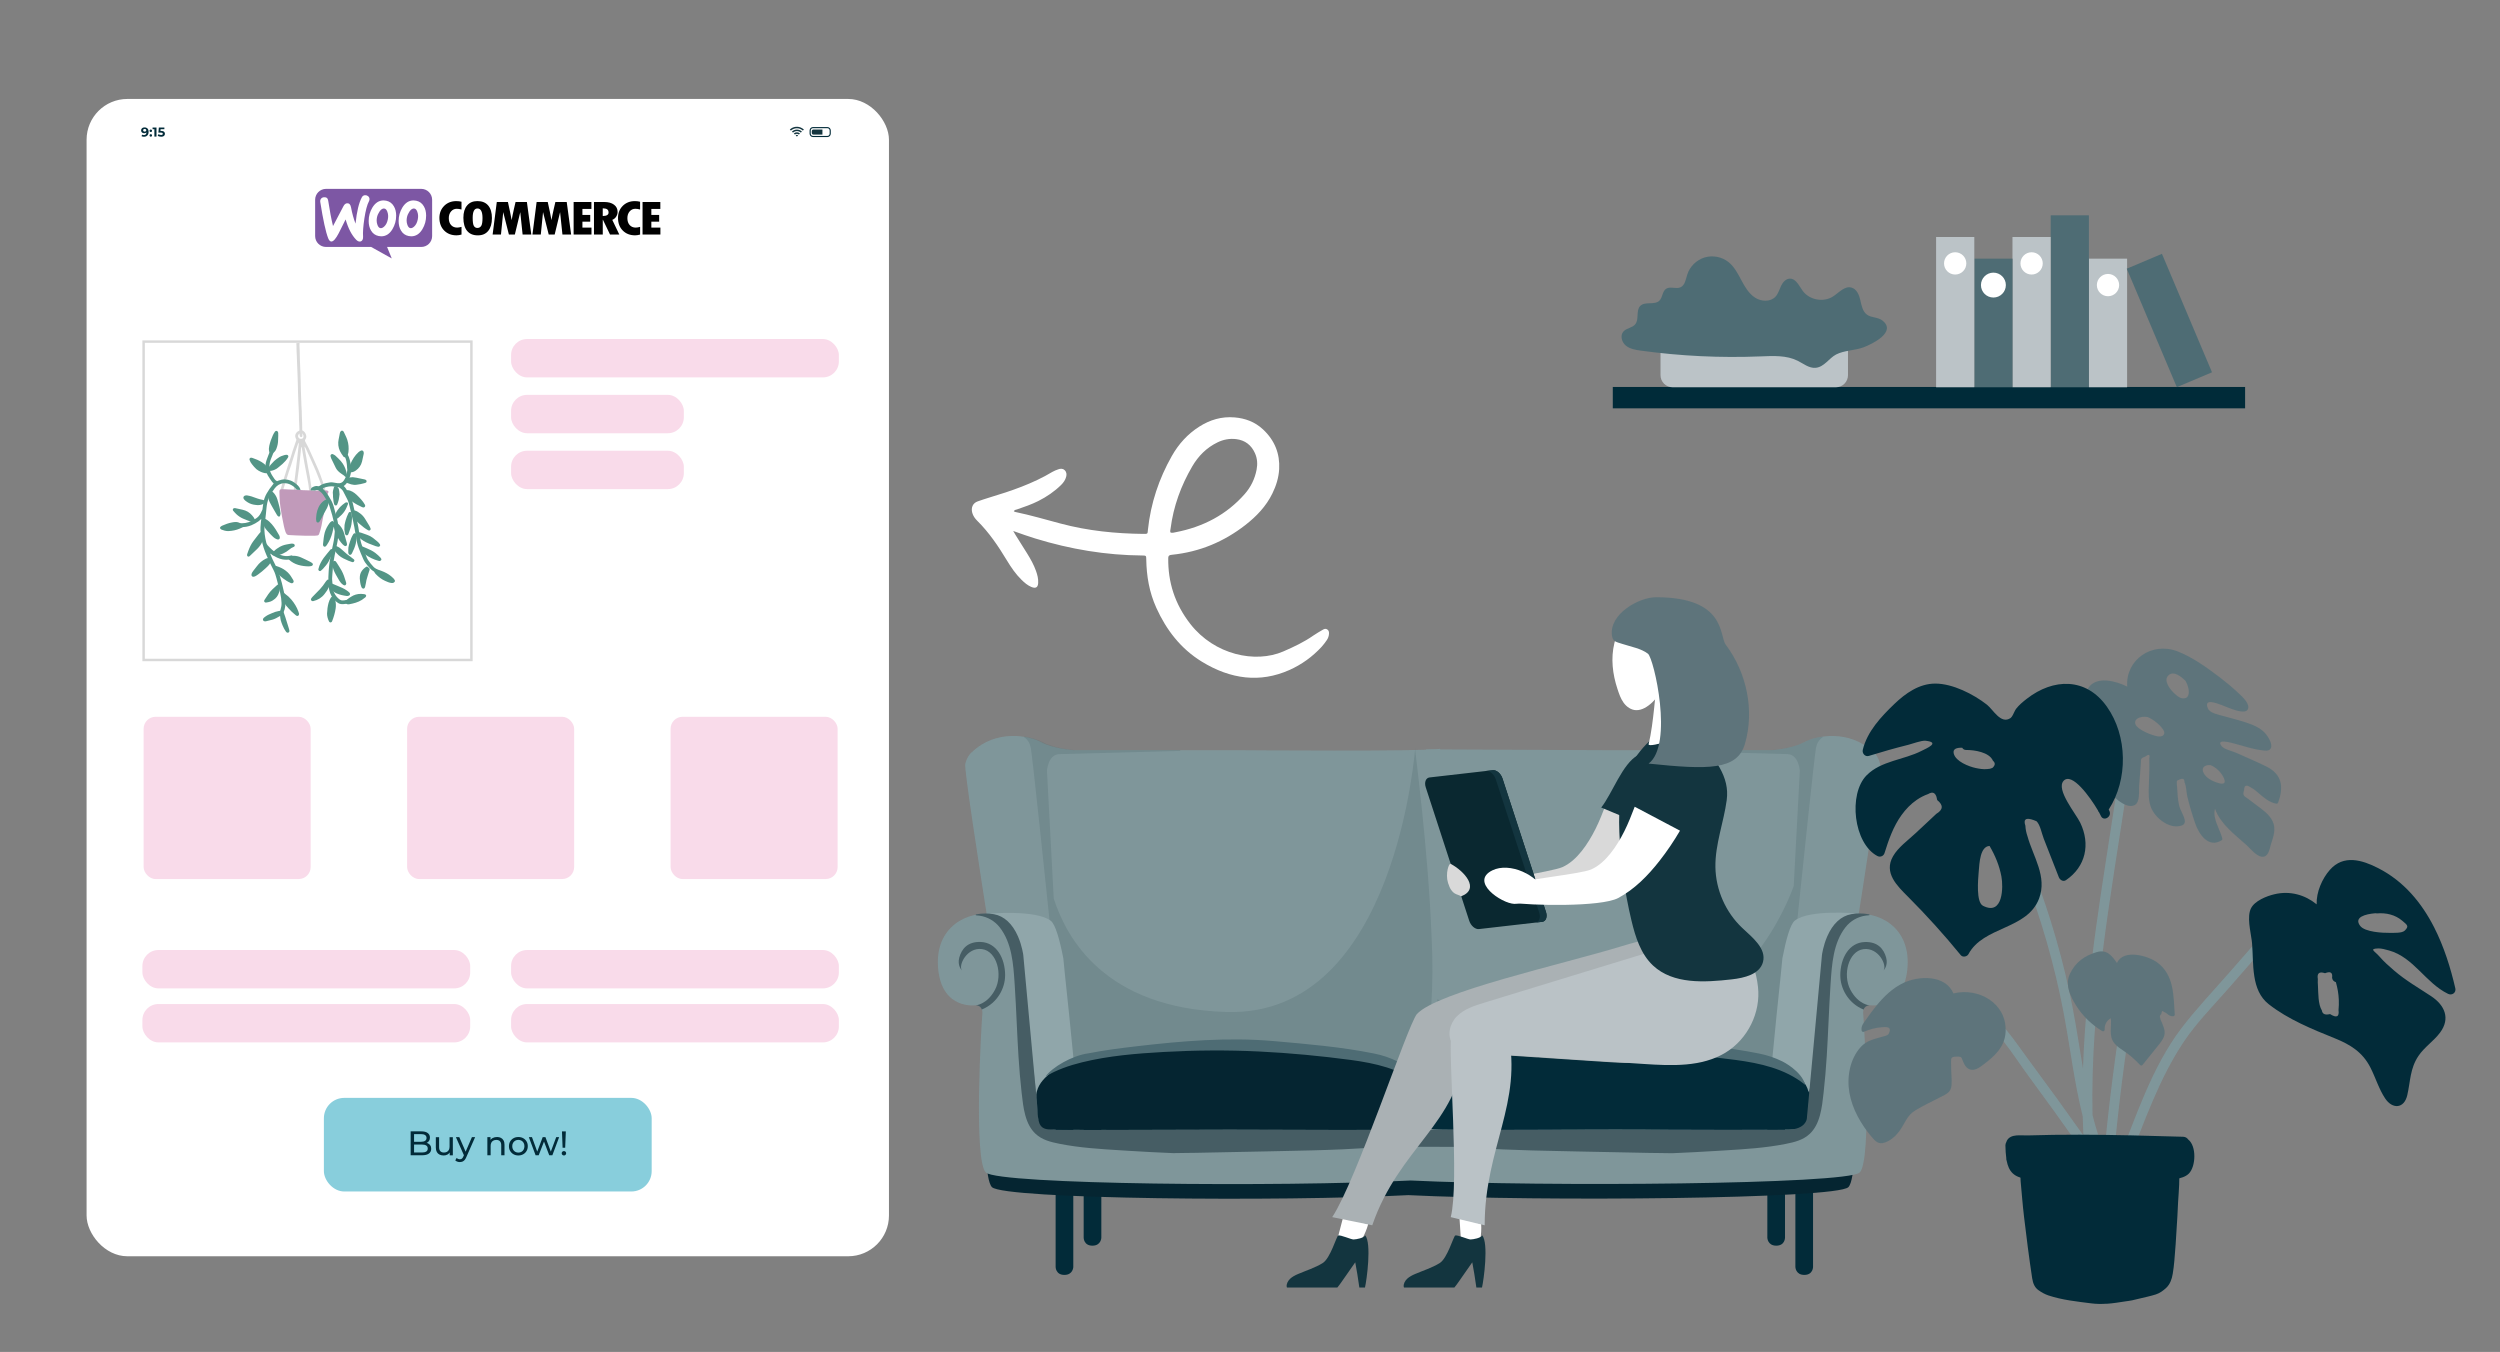 <?xml version="1.0" encoding="UTF-8"?><svg id="Ebene_1" xmlns="http://www.w3.org/2000/svg" viewBox="0 0 1043.19 564.12"><rect x="0" y="0" width="1043.19" height="564.12" fill="#808080" stroke="none"/><defs><style>.cls-1{fill:none;stroke:#d8d8d8;stroke-width:1.02px;}.cls-1,.cls-2{stroke-miterlimit:10;}.cls-3,.cls-4,.cls-2{fill:#fff;}.cls-5{fill:#7d57a4;}.cls-5,.cls-4,.cls-6,.cls-7,.cls-8,.cls-9{fill-rule:evenodd;}.cls-10{fill:#d8d8d8;}.cls-11,.cls-8{fill:#13353f;}.cls-12{fill:#90a6aa;}.cls-13{fill:#539586;}.cls-14{fill:#0a2830;}.cls-15{fill:#14353f;}.cls-6{fill:#aab1b4;}.cls-2{stroke:#fff;stroke-width:1.09px;}.cls-16{fill:#465d64;}.cls-17,.cls-7{fill:#5e747b;}.cls-18{fill:#64280c;}.cls-19{fill:#f9dbea;}.cls-20,.cls-9{fill:#bac2c6;}.cls-21{fill:#bbc3c7;}.cls-22{fill:#88cedc;}.cls-23{fill:#002b39;}.cls-24{fill:#4e6c74;}.cls-25{fill:#7f969a;}.cls-26{fill:#a13517;}.cls-27{fill:#c19aba;}.cls-28{fill:#022b39;}.cls-29{fill:#d9d9d9;}.cls-30{fill:#48646b;opacity:.24;}.cls-31{fill:#052531;}</style></defs><g><g><path class="cls-25" d="m595,312.7l76.5.34h.12s67.63,0,67.63,0c0,0,8.4-.52,13.55-3.32,5.15-2.8,18.79-5.48,28.82,4.03,0,0,1.95,1.23,2.92,5.03.97,3.8-23.25,152.02-23.25,152.02,0,0-.42,4.81-9.05,5.93-6.24.81-54.42.45-80.68.19-23.02.23-62.85.53-76.56.06v-164.28Z"/><path class="cls-25" d="m600.95,312.44c-4.41,1.23-85.14.59-85.14.59h-67.75s-8.4-.52-13.55-3.32c-5.15-2.8-18.79-5.48-28.82,4.03,0,0-1.95,1.23-2.92,5.03-.97,3.8,23.25,152.02,23.25,152.02,0,0,.42,4.81,9.05,5.93,6.24.81,54.42.45,80.68.19,23.02.23,73.02.5,86.73.03l-1.53-164.51Z"/><path class="cls-30" d="m749.57,388.21c0-.12-.01-.23-.02-.34,3.15-30.25,7.52-71.71,8.21-75.72.34-1.93,1.25-3.43,2.73-4.47.07-.05.09-.13.05-.2-.04-.07-.14-.1-.23-.09-2.84.42-5.59,1.27-7.52,2.32-5.04,2.74-13.37,3.28-13.45,3.29h-43.79c-.11,0-.21.07-.21.17,0,.09.09.17.2.17.45.01,45.35,1.2,50.3,1.34,4.76.14,5.18,6.93,5.18,7l-2.55,48.04c-5.53,15.47-26.23,55.84-67.69,56.37-41.31.53-69.51-4.47-81.04-9.12-.76,26.32-6.48,43.17-8.01,42.33-1.02-.56,7.82-27.27,5.65-68.04-1.42-37.31-6.82-76.49-6.86-78.82-.04-1.92-7.33,111.84-78.57,109.84-51.3-1.44-67.09-31.3-72.25-47.37l-2.82-53.23c0-.07.42-6.86,5.18-7,4.95-.15,49.85-1.33,50.3-1.34.11,0,.2-.08.2-.17,0-.09-.1-.17-.21-.17h-43.79c-.08,0-8.4-.55-13.45-3.29-1.94-1.05-4.68-1.9-7.52-2.32-.09-.01-.19.02-.23.09s-.02.15.05.2c1.48,1.03,2.39,2.53,2.73,4.47.76,4.4,5.97,54.13,9.12,84.39-.34,1.05-.8,1.83-1.43,2.21-2.7,1.65-.09,3.91,2.22,5.38.95,9.19,1.58,15.3,1.61,15.54,0,.09.1.15.21.15,0,0,0,0,.01,0,.11,0,.2-.08.2-.18l-.78-14.78c1.42.8,2.14,1.05.1.24,5.91,47.09-20.82,47.55-20.82,47.55,0,0,.41,5.99,8.94,7.38,6.16,1.01,53.77.56,79.73.23,25.96.33,80.71.9,86.87-.11,0,0,.01-.18.04-.5,11.88.62,56.97-.42,81.14-.72,26.26.33,74.44.77,80.67-.23,8.63-1.39,9.05-7.38,9.05-7.38,0,0-23.43-16.03-17.45-63.12Z"/><path class="cls-28" d="m756.54,528.72s-.03,3.27-3.65,3.27-3.72-3.27-3.72-3.27v-74.5h7.37v74.5Z"/><path class="cls-28" d="m744.84,516.52s-.03,3.27-3.65,3.27-3.72-3.27-3.72-3.27v-74.5h7.37v74.5Z"/><path class="cls-28" d="m440.49,528.72s.03,3.27,3.65,3.27c3.62,0,3.72-3.27,3.72-3.27v-74.5s-7.37,0-7.37,0v74.5Z"/><path class="cls-28" d="m452.19,516.52s.03,3.27,3.65,3.27,3.72-3.27,3.72-3.27v-74.5s-7.37,0-7.37,0v74.5Z"/><path class="cls-31" d="m411.35,481.02c.36,7.37,1.13,12.96,2.59,14.36,5.19,5.01,120.11,6.12,173.73,3.32,54.62,2.7,178.46,1.65,183.6-3.32,1.45-1.4,2.23-6.99,2.59-14.36h-362.5Z"/><path class="cls-25" d="m772.61,381.62c-10.21,1.86-12.07,16.89-12.07,16.89l-6.31,68.49s-.37,4.64-7.98,4.83c-4.45.11-33.75.09-57.33.06l-.02-.06s-6.2.01-15.31.03c-9.12-.02-15.31-.03-15.31-.03l-.02.06c-23.58.03-52.88.05-57.33-.06-1.28-.03-15.2-1.89-16.11-2.13l.11,2.15c-7.47.08-34.09.06-55.85.03l-.02-.06s-6.2.01-15.31.03c-9.12-.02-15.31-.03-15.31-.03l-.02.06c-23.58.03-52.88.05-57.33-.06-7.61-.19-7.98-4.83-7.98-4.83l-6.31-68.49s-1.86-15.04-12.07-16.89c-10.21-1.86-25.24,4.64-23.2,23.2,1.84,16.69,15.59,14.66,15.59,14.66,0,0,3.15-.28,2.78,3.76-.37,4.04-3.75,61.08,1.49,66.04,5.3,5.01,122.56,6.12,177.26,3.32,55.73,2.7,182.09,1.65,187.34-3.32,5.24-4.95,1.86-62,1.49-66.04-.37-4.04,2.78-3.76,2.78-3.76,0,0,13.76,2.02,15.59-14.66,2.04-18.56-12.99-25.06-23.2-23.2Z"/><path class="cls-26" d="m581.65,457.36c-2-1.03-7.26-1.21-10.03-1.45-6.47-.56-13.04-.92-19.59-1.25-18.57-.95-37.43-1.64-56.11-.92-13.63.53-27.44,1.03-40.86,2.21-3.51.31-6.44.74-9.57,1.41,0,0-10.44,2.22-9.63,5.48.8,3.27-.27,5.37,4.82,5.6,3.51.16,46.58.1,72.9.05,26.32.05,69.39.11,72.9-.05,5.08-.23,4.01-2.33,4.82-5.6.8-3.27-9.63-5.48-9.63-5.49Z"/><path class="cls-16" d="m767.91,407.1c0-7.42,3.71-13.74,10.12-14.01,5.58-.24,8.03,2.97,9,6.45.97,3.48-1.11,5.43-1.11,5.43,1.67-2.09-2.09-9.75-8.35-8.91-6.26.84-8.77,10.72-5.43,16.98,3.34,6.26,8.12,6.5,8.12,6.5,0,0-1.97-.18-2.61,1.75-.03-.01-.05-.03-.08-.04-6.68-2.78-9.65-9.14-9.65-14.15Z"/><path class="cls-18" d="m619.96,386.43l-.57.95.57-.95Z"/><path class="cls-12" d="m774.95,381.18s-19.84-1.86-26.01,2.97c-1.88,1.47-3.65,7.74-5.19,15.72.15-.02-5.09,47.12-4.64,49.23.48,2.25,7.7-1.15,7.63,1.14-.07,2.23,7.97,3.69,8.2,5.91.74-3.37,4.24-40.83,4.61-44.26.21-1.91.42-3.83.73-5.73.29-1.76.67-3.51,1.11-5.24,6.52-20.71,13.57-19.76,13.57-19.76Z"/><path class="cls-28" d="m749.94,471.25c4-.42,4.18-3.51,4.48-8.62.08-1.36.17-2.91.35-4.56.81-7.56-9.8-12.82-9.91-12.87-3.25-1.58-6.3-2.61-9.9-3.34-13.35-2.7-27.22-3.92-40.63-5.11l-1.86-.16c-19.84-1.76-39.76.01-58.34,2.19-6.55.77-13.51,1.63-20.37,2.98-.52.1-1.13.2-1.77.31-2.91.47-6.89,1.12-8.55,3.08,0,0,0,0-.01.01-.02.02-.04.03-.06.04-.44.21-10.71,5.35-9.91,12.87.18,1.65.27,3.2.35,4.56.3,5.11.48,8.19,4.48,8.62,3.66.38,49.08.23,75.83.11,26.75.12,72.16.28,75.83-.11Z"/><path class="cls-24" d="m752.9,452.4c-8.09-6.47-18.53-8.75-28.56-10.1-12.73-1.7-25.58-2.92-38.4-3.54-13.23-.64-26.54-.54-39.76.2-11.4.64-22.98,1.59-34.1,4.33-5.24,1.29-10.53,3.12-15.2,5.9,2.9-3.91,11.05-8.75,18.03-9.68,6.61-1.31,13.32-2.15,20.01-2.93,18.97-2.22,38.24-3.84,57.32-2.15,13.92,1.23,28.03,2.41,41.75,5.18,3.58.72,6.58,1.74,9.77,3.3,0,0,7.96,3.88,9.59,9.87-.15-.13-.3-.25-.46-.38Z"/><path class="cls-16" d="m419.42,407.07c0-7.42-3.71-13.74-10.12-14.01-5.58-.24-8.03,2.97-9,6.45-.97,3.48,1.11,5.43,1.11,5.43-1.67-2.09,2.09-9.75,8.35-8.91,6.26.84,8.77,10.72,5.43,16.98-3.34,6.26-8.12,6.5-8.12,6.5,0,0,1.97-.18,2.61,1.75.03-.01.05-.03.08-.04,6.68-2.78,9.65-9.14,9.65-14.15Z"/><path class="cls-12" d="m412.29,381.28s19.97-1.85,26.19,2.96c1.9,1.47,3.67,7.7,5.22,15.66-.15-.02,5.12,46.91,4.68,49.02-.48,2.25-7.76-1.14-7.68,1.14.07,2.22-8.02,3.68-8.25,5.89-.74-3.36-4.27-40.65-4.64-44.07-.21-1.91-.43-3.81-.74-5.7-.29-1.76-.67-3.49-1.12-5.22-6.56-20.62-13.66-19.67-13.66-19.67Z"/><path class="cls-16" d="m779.94,381.52c-2.52-.47-5.1-.49-7.45-.06-4.24.77-7.71,3.96-10.01,9.24-1.73,3.96-2.21,7.75-2.22,7.78l-6.31,68.29c-.02.18-.46,4.44-7.77,4.62-4.43.11-33.51.09-57.18.06-.04-.04-.09-.06-.14-.06h0s-6.2.01-15.31.03c-9.11-.02-15.31-.03-15.31-.03h0c-.05,0-.11.02-.14.06-16.08.02-34.66.04-46.3.01-.24-.06-.48-.09-.73-.09-.91.02-3.95.04-8.36.05-.78,0-1.38-.02-1.78-.03-.11,0-.2.02-.3.03-17.82.04-53.36.03-71.42,0-.04-.04-.09-.06-.14-.06h0s-6.2.01-15.32.03c-9.12-.02-15.32-.03-15.32-.03h0c-.05,0-.11.02-.14.06-23.69.03-52.78.05-57.21-.06-7.31-.18-7.76-4.44-7.78-4.62l-6.31-68.25s-.49-3.82-2.22-7.78c-2.31-5.27-5.77-8.46-10.02-9.23-2.36-.43-4.93-.41-7.46.06-.11.02-.18.11-.17.22,0,.11.09.19.2.19.47.02.92.07,1.35.13,3.38.47,6.4,2.21,8.49,4.88,5.1,6.52,5.68,15.4,6.2,23.23l.05.72c.34,5.2.59,10.49.83,15.6.22,4.7.45,9.56.75,14.33.33,5.24.75,10.05,1.27,14.72l.06.58c.34,3.02.68,6.14,1.48,9.13.91,3.39,2.3,5.94,4.25,7.78,2.75,2.6,6.32,3.48,10.06,4.23,8.41,1.68,17.15,2.2,25.6,2.72,1.19.07,2.38.14,3.56.22,5.78.37,11.75.68,18.26.95,1.84-.04,3.71-.06,5.52-.08,1.37-.01,2.73-.03,4.1-.05,10.27-.17,20.74-.4,30.59-.62,1.98-.04,3.96-.08,5.95-.13,8.1-.17,16.47-.34,24.7-.71,5.62-.25,10.63-.59,15.31-1.04,2.63-.25,10.58.3,13.01-.02.37-.05,16.37.06,23.17.07,4.62.44,9.55.78,15.09,1.03,8.22.37,16.59.55,24.68.71,1.98.04,3.96.08,5.94.13,9.84.22,20.31.45,30.57.62,1.36.02,2.73.04,4.09.05,1.81.02,3.68.03,5.51.08,6.51-.28,12.47-.59,18.25-.95,1.18-.07,2.37-.15,3.56-.22,8.45-.51,17.18-1.04,25.58-2.72,3.73-.74,7.31-1.63,10.05-4.23,1.95-1.85,3.34-4.4,4.24-7.79.8-2.99,1.15-6.11,1.48-9.14l.06-.58c.52-4.67.94-9.49,1.27-14.73.3-4.78.53-9.64.75-14.34.24-5.12.49-10.41.83-15.61l.05-.72c.52-7.84,1.1-16.72,6.19-23.25,2.09-2.67,5.1-4.41,8.48-4.88.43-.06.88-.1,1.35-.13.11,0,.19-.09.2-.19,0-.11-.07-.2-.17-.22Z"/><path class="cls-31" d="m588.99,471.25c4-.42,4.18-3.51,4.48-8.62.08-1.36.17-2.91.35-4.56.81-7.56-9.8-12.82-9.91-12.87-3.25-1.58-6.3-2.61-9.9-3.34-13.35-2.7-27.22-3.92-40.63-5.11l-1.86-.16c-19.84-1.76-39.76.01-58.34,2.19-6.55.77-13.51,1.63-20.37,2.98-.52.1-1.13.2-1.77.31-2.91.47-6.89,1.12-8.55,3.08,0,0,0,0-.01.01-.02.02-.04.03-.06.04-.44.21-10.71,5.35-9.91,12.87.18,1.65.27,3.2.35,4.56.3,5.11.48,8.19,4.48,8.62,3.66.38,49.08.23,75.83.11,26.75.12,72.16.28,75.83-.11Z"/><path class="cls-24" d="m592.28,452.4c-8.09-6.47-18.53-8.75-28.56-10.1-12.73-1.7-25.58-2.92-38.4-3.54-13.23-.64-26.54-.54-39.76.2-11.4.64-22.98,1.59-34.1,4.33-5.24,1.29-10.53,3.12-15.2,5.9,2.9-3.91,11.05-8.75,18.03-9.68,6.61-1.31,13.32-2.15,20.01-2.93,18.97-2.22,38.24-3.84,57.32-2.15,13.92,1.23,28.03,2.41,41.75,5.18,3.58.72,6.58,1.74,9.77,3.3,0,0,7.96,3.88,9.59,9.87-.15-.13-.3-.25-.46-.38Z"/></g><g><path class="cls-29" d="m617.73,369.41c4.41-2.08,29.7-5.61,34.17-7.56,6.16-2.68,10.83-9.92,13.85-15.92,1.67-3.32,3-6.79,4.34-10.26l18.9,9.99c-2.56,4.38-5.41,8.6-8.54,12.59-4.8,6.13-10.37,11.84-17.24,15.51-7.16,3.82-36.79,4.29-44.8,3.02-6.46-1.34-5.09-5.29-.68-7.37Z"/><path class="cls-8" d="m683.43,315.15c4.99-2.7,15.23-2.13,15.72,5.06.29,4.23-2.14,8.85-3.75,12.65-1.8,4.24-3.85,8.38-6.16,12.37-.08.14-.17.28-.26.43l-20.83-8.69c4.58-5.76,8.86-18.35,15.27-21.82Z"/><path class="cls-3" d="m564.96,522.72c-1.07,1.6-2.5,3.39-4.42,3.35-3.32-.08-3.56-4.81-2.73-8,.9-3.44,1.79-6.88,2.69-10.32l10.42,3.05c-1.14,4.32-3.94,8.89-5.96,11.92Z"/><path class="cls-6" d="m591.24,423.15c8.38-9.26,60.8-20.77,85.45-28.32,18.41-5.63,37.35-8.8,40.15,16.06,1.21,10.72-4.25,21.74-13.44,27.38-10.01,6.15-22.59,5.57-34.3,4.79-22.34-1.48-36.04-2.39-58.38-3.86-2.14,29.24-26.98,39.7-38.11,72.08l-16.71-3.41c10.13-15.25,31.16-79.4,35.33-84.74Z"/><path class="cls-9" d="m720.13,439.17c-10.01,6.15-22.59,5.57-34.3,4.79-23.13-1.53-46.27-3.06-69.4-4.59-3.69-.24-7.84-.71-10.14-3.61-2.69-3.38-1.39-8.67,1.67-11.72,3.06-3.05,7.37-4.42,11.5-5.68,24.65-7.54,49.3-15.09,73.95-22.63,18.41-5.63,37.35-8.8,40.15,16.06,1.21,10.72-4.25,21.74-13.44,27.38Z"/><path class="cls-8" d="m720.53,333.79c-1.26,9.41-4.88,18.54-4.73,28.04.15,9.51,4.3,18.89,11.23,25.41,4.27,4.01,10.14,8.57,8.61,14.23-1.38,5.09-7.74,6.6-12.98,7.19-11.43,1.3-24.46,2.1-32.87-5.75-5.15-4.81-7.37-11.91-9.01-18.76-2.9-12.13-4.6-24.55-5.07-37.01-.4-10.62.31-21.93,6.41-30.63,6.08-8.66,12.9-14.41,22.85-11.35,11.31,11.1,16.8,19.29,15.55,28.63Z"/><path class="cls-8" d="m569.68,515.48c-.65,1.14-3.64,1.67-4.87,1.72-.97.04-5.43-1.99-6.4-1.66-.69.24-3.28,9.55-6.5,11.52-3.21,1.97-6.78,3.06-10.2,4.53-1.19.51-2.4,1.09-3.36,2-.96.91-1.64,2.23-1.43,3.38.02.11.07.19.1.29h21.02c.61-.72,1.16-1.5,1.7-2.26,1.92-2.75,3.85-5.5,5.77-8.26.61,3.01,1.13,6.53,1.71,10.52h2.35c.75-3.21,2.82-18.46.1-21.79Z"/><path class="cls-3" d="m616.57,522.72c-.41,1.6-1.05,3.39-2.59,3.35-2.65-.08-4.13-4.81-4.33-8-.22-3.44-.45-6.88-.67-10.32l9.08,3.05c.27,4.32-.71,8.89-1.48,11.92Z"/><path class="cls-9" d="m605.64,430.84c1.95-12.93,21.67-9.15,23.62.14,6.25,29.24-9.73,47.93-9.74,80.31l-14.16-3.41c3.72-14.61-1.19-67.4.27-77.04Z"/><path class="cls-8" d="m618.51,515.48c-.65,1.14-3.64,1.67-4.87,1.72-.97.04-5.43-1.99-6.4-1.66-.69.24-3.28,9.55-6.5,11.52-3.21,1.97-6.78,3.06-10.2,4.53-1.19.51-2.4,1.09-3.36,2-.96.91-1.64,2.23-1.43,3.38.02.11.07.19.1.29h21.02c.61-.72,1.16-1.5,1.7-2.26,1.92-2.75,3.85-5.5,5.77-8.26.61,3.01,1.13,6.53,1.71,10.52h2.35c.75-3.21,2.82-18.46.1-21.79Z"/><path class="cls-8" d="m685.54,327.32c2.23-4.84,5.24-9.63,9.93-12.17,4.99-2.7,15.23-2.13,15.72,5.06.29,4.23-2.14,8.85-3.75,12.65-1.8,4.24-3.85,8.38-6.16,12.37-.08.14-.17.28-.26.43l-20.83-8.69c1.08-2.81,4.08-6.92,5.34-9.65Z"/><g><path class="cls-3" d="m703.16,281.26c-.93-1.76-11.18,3.52-11.79,4.78-.61,1.26-1.25,15.57-3.44,24.51-.47,1.93,18.63-3.97,17.28-6.31-2.2-3.78-4.45-18.22-2.05-22.98Z"/><path class="cls-3" d="m673.63,268.37c3.54-14.68,23.62-11.58,28.39-10.12,4.77,1.46,4.89,8.21,5.35,13.18.28,3.07-.83,6.11-2.65,8.55-1.75,2.34-9.39,5.86-9.82,5.96-2.83,4.89-7.44,10.47-12.13,10.4-2.11-.03-4.02-1.38-5.26-3.09-1.24-1.71-1.92-3.75-2.58-5.75-2.05-6.22-2.83-12.75-1.29-19.12Z"/><path class="cls-20" d="m699.3,278.02c.36.33.54.81.65,1.29.35,1.49.07,3.12-.75,4.42-.82,1.29-2.19,2.23-3.69,2.55-.6.12-1.25.14-1.77-.17-1.79-1.09-.88-4.88-.02-6.35.89-1.53,4.06-3.14,5.58-1.72Z"/><path class="cls-7" d="m720.11,269.01c-2.75-3.65.27-19.8-29.08-19.8-7.21,0-19.59,7.03-18.41,15.95.35,2.67,1.82,2.69,4.37,3.54,3.36,1.12,7.88,1.9,10.67,4.09,2.48,1.95,10.75,37.97.26,45.84,24.93,2.6,36.97,2.8,40.19-8.2,4.09-13.99.77-29.76-8-41.41Z"/></g><g><path class="cls-14" d="m643.51,384.66l-26.38,3.02c-1.56.18-3.38-1.38-4.06-3.47l-18.14-55.68c-.68-2.1.03-3.94,1.59-4.12l26.38-3.02c1.56-.18,3.38,1.38,4.06,3.47l18.14,55.68c.68,2.1-.03,3.94-1.59,4.12Z"/><path class="cls-11" d="m645.1,380.54l-18.14-55.68c-.68-2.1-2.5-3.65-4.06-3.47l-2.81.32c1.56-.18,3.38,1.38,4.06,3.47l18.14,55.68c.68,2.1-.03,3.94-1.59,4.12l2.81-.32c1.56-.18,2.27-2.02,1.59-4.12Z"/></g><path class="cls-3" d="m629.76,369.25c4.41-2.08,29.7-4.49,34.17-6.44,6.16-2.68,10.83-9.92,13.85-15.92,1.67-3.32,3-6.79,4.34-10.26l18.9,9.99c-2.56,4.38-5.41,8.6-8.54,12.59-4.8,6.13-10.37,11.84-17.24,15.51-7.16,3.82-36.79,3.17-44.8,1.9-6.46-1.34-5.09-5.29-.68-7.37Z"/><path class="cls-3" d="m644.59,372.22c.85,2.12-10.83,5.04-12.71,4.95-5.55-.28-18.63-9.3-9.18-13.98,7.24-3.58,19.02,1.9,21.89,9.04Z"/><path class="cls-29" d="m605.32,360.46c5.71,3.03,12.44,10.49,4.35,13.56-1.54-1.15-3.79-.24-5.45-5.63-1.18-3.84.36-8.32,1.11-7.92Z"/></g></g><g><path class="cls-25" d="m825.52,418.72c9.19,6.05,15.28,15.88,21.74,24.56,7.49,10.08,14.84,20.26,22.09,30.52-.13-2.66-.22-5.32-.28-7.97-3.6-14.39-5.28-29.2-8.08-43.8-3.75-19.63-9.34-38.83-16.48-57.49-.95-2.47,3.02-3.54,3.96-1.09,7.14,18.66,12.72,37.86,16.48,57.49,1.58,8.27,2.81,16.61,4.23,24.91,1.3-39.24,8.45-78.34,14.26-117.05.39-2.6,4.35-1.5,3.96,1.09-6.72,44.75-15.2,89.96-14.24,135.36,1.16,4.56,2.5,9.08,4.14,13.53.85,2.29-2.46,3.37-3.69,1.59-.68,1.63-3.61,1.39-3.93-.7-.66.03-1.33-.23-1.8-.91-6.92-9.83-13.94-19.59-21.08-29.27-6.89-9.34-13.49-20.75-23.33-27.23-2.2-1.45-.14-5,2.07-3.54Z"/><path class="cls-25" d="m884.01,484.33c7.15-18.37,14.08-39.21,26.07-55.05,6.24-8.24,13.47-15.8,20.27-23.58,3.4-3.89,6.79-7.77,10.19-11.66,2.52-2.89,4.55-6.11,8.43-6.99,2.57-.59,3.67,3.37,1.09,3.96-4.13.95-8.23,7.78-10.87,10.8l-9.34,10.69c-6.27,7.17-13.2,14.15-18.52,22.07-10.24,15.24-16.74,33.85-23.36,50.86-.95,2.44-4.92,1.38-3.96-1.09Z"/><path class="cls-25" d="m886.38,416.63c.42-2.6,4.38-1.5,3.96,1.09-3.63,22.2-6.45,44.5-8.49,66.9-.24,2.61-4.34,2.63-4.11,0,2.07-22.76,4.95-45.43,8.63-67.99Z"/><g><path class="cls-17" d="m776.47,436.86c2.39-2.61,5.28-3.19,8.54-4.15.75-.23,2.64-.51,3.05-1.27,1.81-3.41-1.52-2.87-2.86-2.79-2.63.18-5.1.89-7.53,1.92-.33.12-.79-.15-.85-.48-.36-2.01.83-3.23,1.97-4.83,1.31-1.87,2.65-3.74,4.11-5.52,3.13-3.85,6.79-7.43,11.33-9.58,6.58-3.11,17.56-3.42,20.9,4.37,10.51-2.57,22.24,4.08,21.77,15.86-.25,6.47-4.61,10.36-9.5,14-1.53,1.15-3.49,2.56-5.51,1.82-.73-.26-1.25-.75-1.72-1.33-.38-.47-.59-1-.85-1.53-1-2.01-.29-2.5-2.94-2.45-2.71.07-2.18.82-2.23,3.22-.01.79.03,1.59.04,2.38.04,2.03.29,4.19.14,6.21-.25,3.12-1.9,3.68-4.6,5.08-3.43,1.79-6.99,3.43-10.32,5.42-3.87,2.3-4.47,5.61-6.97,8.95-1.45,1.93-3.65,3.85-5.99,4.61-2.53.85-3.86-.45-5.45-2.34-4.41-5.26-8.07-11.56-9.28-18.38-1.16-6.54.15-14.15,4.75-19.19Z"/><path class="cls-17" d="m874.9,397.3c4.32-1.25,6.28,1.46,8.47,4.54,2.6-5.99,13.01-3.08,16.9-.15,6.99,5.24,6.64,13.78,7.21,21.68.03.4-.34.66-.68.68-1.83.18-2.34-1.34-3.85-1.78-.57-.71-.94-.42-1.08.83-.6.52-.75,1.08-.47,1.67.07.79.63,1.67.9,2.39.44,1.15.96,2.34.96,3.6.01,1.94-1.03,3.37-2.16,4.83-2.33,2.98-4.75,5.88-7.12,8.83-.23.27-.74.25-.97,0-1.96-2.13-4.05-4-6.43-5.62-1.51-1.04-3.17-2.03-4.32-3.48-2.48-3.15-1.04-6.81-1.46-10.41-1.78.94-2.68,2.71-2.57,4.76.03.52-.6.85-1.03.59-4.34-2.67-8.03-6.17-10.77-10.48-2.55-4.01-4.89-8.87-2.67-13.49,2.3-4.83,6.13-7.54,11.14-8.99Z"/><path class="cls-17" d="m909.99,344.6c1.41-.4,1.94-1.18,1.6-2.63-.47-2.08-1.89-3.94-2.35-6.12-.48-2.24-.64-4.54-.74-6.83-.01-.57-.34-2.72-.07-3.27,1.94-1.05,2.97-1.03,3.05.1.03.21.05.41.08.62.77,1.68.74,4.21,1.19,6.05.9,3.75,2.03,7.49,3.28,11.14,1.55,4.49,5.56,10.4,10.98,6.98.26-.16.4-.47.31-.77-1.01-3.97-4.16-8.24-3.05-12.36,2.31,6.4,8.35,10.81,13.27,15.23,1.55,1.4,4.47,5.23,7.06,4.73,2.18-.41,2.5-3.61,3.05-5.3,1.01-3.08,2.15-6.25.7-9.4-1.38-2.98-4.3-4.95-6.86-6.86-1.07-.82-2.16-1.61-3.23-2.44-1.81-1.37-2.63-1.38-1.85-3.76.03-2,.93-2.39,2.7-1.18.26.15.52.3.78.45,1,.59,1.89,1.41,2.76,2.15,2.2,1.85,4.24,3.65,7.14,4.23.38.08.7-.11.83-.48,2.38-6.53,1.66-11.78-4.93-15.04-4.09-2.03-8.33-3.79-12.48-5.67-1.57-.71-5.12-1.51-6.14-2.78-2.79-3.46,4.41-1.33,5.68-1,3.56.93,7.05,2.18,10.72,2.63,1.33.16,3.3.67,4.06-.74.92-1.66-1-4.71-1.96-5.9-1.55-1.9-3.69-3.15-5.95-4.04-3.87-1.53-8.03-2.45-12.03-3.6-1.9-.55-5.46-1.11-6.31-3.2-1.83-4.46,4.04-1.9,5.76-1.34,1.81.59,10.89,5.13,11.13,1.03.14-2.24-2.79-4.76-4.21-6.1-2.37-2.24-4.89-4.34-7.47-6.32-5.42-4.11-11.43-8.5-17.8-10.99-10.72-4.17-21.8,3.42-21.06,14.68-4.83-2.41-12.44-4.32-15.85.08-2.04,2.64-1.49,6.91-1.49,9.99-.01,4.27.11,8.54.67,12.77.92,6.92,3.11,13.73,7.5,19.25,2,2.52,8.47,9.57,12.38,7.31,2.24-1.3,1.61-5.91,1.78-7.96.16-2.15.33-4.3.49-6.46.07-.85.12-1.71.19-2.57.16-2.13-.36-2.38,1.85-3.19,1.51-1.15,2.07-.92,1.7.68.01.86.03,1.72.03,2.59s0,1.72-.01,2.59c-.03,2.11-.11,4.2-.21,6.29-.11,3.07-.21,6.24.94,9.14,1.68,4.26,7.44,8.96,12.37,7.57Zm-8.68-41.78c.57.6,2.05,2.24,1.79,3.23-.55,2.08-3.61,1.05-4.84.66-1.9-.62-4.12-1.59-5.75-2.81-2.61-1.93-1.85-4.31,1.4-4.75.71-.1,1.46-.05,2.23.04,1.9.78,3.83,2.22,5.17,3.63Zm9.2-11.45c-1.16-.18-2.42-1.3-3.24-2.07-1.63-1.49-4.72-5.3-2.46-7.46,2.27-2.2,5.49.67,7.08,2.19.03.03.05.03.08.05.59,1.08,1.01,2.23,1.16,2.98.38,1.75.55,4.75-2.61,4.3Zm15.5,35.47c-1.93-.49-4.31-1.56-5.65-3.08-1.2-1.34-2.18-3.65.51-4.42.48-.14,1.08-.12,1.67-.04,1.53.74,2.89,1.71,3.97,3.04,1.25,1.55,3.6,5.54-.49,4.5Z"/></g><g><path class="cls-28" d="m783.36,357.18c1.19.64,2.61.07,3.01-1.22,1.72-5.53,3.67-11.13,7.09-15.85,1.72-2.39,3.87-4.65,6.32-6.32,1.49-1.03,3.09-1.86,4.8-2.46.47-.29.89-.47,1.27-.53.12-.03.25-.04.37-.04,1.11,0,1.82,1.04,2.13,3.09,2.63,2.11,2.5,4.02-.36,5.73-1.08,1.04-2.19,2.07-3.3,3.09-1.82,1.71-3.65,3.41-5.49,5.12-3.08,2.87-7.16,5.79-9.28,9.5-3.97,6.92,1.64,12.29,6.31,16.96,7.72,7.75,15.03,15.83,21.94,24.3.82,1.03,2.64.67,3.22-.41,6.27-11.69,24.45-10.14,29.44-23.13,3.53-9.22-2.48-17.56-4.84-26.15-.49-1.41-.78-2.85-.85-4.34-.21-.6-.31-1.12-.31-1.53,0-1.64,1.66-1.74,4.97-.3,1.51,1.44,2.19,5.19,2.98,7.21,2.09,5.38,4.2,10.76,6.31,16.12.44,1.15,1.82,2.05,3.01,1.23,8.28-5.65,10.21-15.04,5.95-23.92-1.82-3.82-10.32-13.9-6.94-17.53,3.49-3.72,11.08,6.86,14.31,12.37.08.31.25.6.48.83.34.62.62,1.14.78,1.52,1.11,2.39,4.64.3,3.54-2.08-.08-.18-.19-.4-.31-.63,8.13-12.49,7.91-30.76-.79-42.98-8.69-12.23-22.31-11.85-33.36-3.27-1.64,1.27-3.24,2.59-4.52,4.24-.4.52-.85,1.64-1.34,2.56-.3.55-.62,1.03-.94,1.25-4.06,2.78-7.21-3.48-9.89-5.58-5.57-4.37-14.3-8.8-21.53-8.79-6.72.01-12.43,4.06-17.09,8.53-5.53,5.31-11.34,11.5-13.16,19.13-.34,1.46.99,3.01,2.53,2.52,5.46-1.68,10.96-3.26,16.52-4.64,1.67-.42,5.45-1.87,7.16-1.68,6.36.71.34,3.19-1.7,4.23-7.25,3.74-16.94,4.12-22.92,10.2-7.72,7.85-5.43,28.38,4.49,33.66Zm42.3,6.65c.31-3.82.59-10.62,4.53-10.84,2.35,4,4.09,8.17,4.95,12.74.81,4.23.79,16.56-7.69,12.23-2.9-1.48-2.07-10.78-1.79-14.14Zm-6.88-51.82c.31.55.88.96,1.71.94,3.26-.03,9.58.88,11.11,4.47,1.08.92,1.01,1.92-.21,3.01-.67.31-1.38.48-2.11.48-1.64.18-3.3-.1-4.9-.44-2.75-.6-8.32-2.68-9.14-6.05-.49-2.03,1.42-2.46,3.53-2.42Z"/><path class="cls-28" d="m939.27,379.03c-1.72,3.54-.21,9.36.33,13.44.05.38.1.74.12,1.09.74,8.66-.55,19.61,7.01,25.51,8.07,6.31,18.12,10.4,27.53,14.19,6.51,2.63,11.6,5.8,14.86,12.21,1.08,2.12,1.96,4.35,2.9,6.56.94,2.2,1.94,4.38,3.27,6.36,3,4.49,7.87,4.31,9.2-1.37,1.35-5.84,1.11-11.1,4.67-16.41,2.52-3.74,6.36-6.16,9.02-9.73,4.38-5.88,1.98-11.41-3.71-15.19-5.32-3.52-10.69-6.57-15.55-10.78-2.07-1.78-4.21-3.67-5.99-5.73-2-2.34-4.57-3.28-.56-3.43,1.31-.05,3.2.48,4.5.85,10.36,2.89,15.24,13.56,24.67,18.12,1.61.78,3.43-.49,3.01-2.31-1.98-8.59-4.75-17.42-8.83-25.43-5.24-10.29-12.64-19.25-23.32-24.71-6.79-3.48-14.52-5.77-20.21.71-3.19,3.61-5.69,9.25-5.51,14.38-4.84-3.97-11.11-5.77-17.65-4.21-3.17.75-8.21,2.71-9.76,5.9Zm51.86,2.04c.21.05.45.08.71.07,3.86-.31,7.57.53,10.59,3.08,2.08,1.77,2.9,2.23,1.03,4.08-1.16,1.16-4.61.93-6.3.96-2.86.04-10.35-.3-12.33-2.93-2.74-3.64,2.22-4.91,6.3-5.25Zm-23.96,27.41c-.4-2.39.62-3.19,3.01-2.38,2.27-.92,3.26-.29,2.94,1.89.11,1,.79,1.61,1.59,1.85.68,2.38,1.12,4.83,1.22,7.36.05,1.41.03,2.85-.12,4.27.38,2.85-.79,3.41-3.53,1.68-2.05.49-3.19,0-3.41-1.49-1.61-2.59-1.48-7.28-1.64-10.24-.04-.97-.14-1.97-.05-2.94Z"/></g><path class="cls-28" d="m879.09,544.04c2.59-.18,5.16-.6,7.89-1.02.91-.14,1.82-.23,2.72-.43,2.15-.48,4.29-.99,6.43-1.52,1.16-.28,2.32-.57,3.46-.94,1.59-.52,3.05-1.52,4.43-2.85,1.41-1.36,2.23-3.38,2.62-5.8.29-1.75.49-3.55.66-5.34.22-2.32.4-4.65.55-6.99.25-3.8.49-7.61.71-11.41.12-2.07.19-4.15.31-6.22.14-2.4.36-4.8.44-7.21.08-2.28.1-4.57.04-6.85-.06-2.07-1.02-3.05-2.36-2.58-.72.25-1.43.58-2.15.81-.42.14-.86.21-1.29.21-1.4,0-2.77.34-4.12.8-1.58.54-3.18.58-4.78.87-2.33.41-4.68.21-7.01.73-1.24.28-2.51.29-3.76.47-.86.13-1.72.36-2.58.5-.77.13-1.55.29-2.33.3-2.52.03-5.04-.02-7.56,0-.69,0-1.38.18-2.07.24-.61.06-1.22.15-1.82.09-1.47-.16-2.94-.42-4.4-.62-.43-.06-.87-.1-1.3-.1-4.3-.01-8.6,0-12.9-.04-.91-.01-1.82-.22-2.71-.45-.31-.08-.64-.42-.88-.76-.99-1.37-2.26.05-2.23,1.63.03,1.07-.04,2.16.05,3.22.47,5.05.85,10.11,1.45,15.13,1.01,8.52,2.09,17.02,3.37,25.45.36,2.38,1.19,3.96,2.58,4.96,1.34.97,2.72,1.73,4.18,2.22,5.7,1.91,11.97,2.57,17.9,3.32,2.24.29,4.37.29,6.47.14Z"/><path class="cls-28" d="m837.18,483.33c-.23-1.61-.32-3.4-.37-5.34-.01-.5.13-.97.36-1.38.06-.22.14-.44.26-.66,1.6-2.94,5.86-2.07,8.57-2.16,7.21-.23,14.43-.32,21.65-.31,14.44.02,28.88.44,43.31.86.97.03,1.67.49,2.1,1.12,3.6,2.79,3.21,11.28.32,14.22-2.74,2.78-8.71,2.54-12.3,2.81-6.06.45-12.16.36-18.23.35-12.3-.03-24.63-.05-36.91-.97-5.64-.42-7.75-3.17-8.59-7.45-.14-.35-.2-.72-.18-1.08Z"/></g><g><rect class="cls-23" x="672.98" y="161.47" width="263.85" height="8.92"/><rect class="cls-21" x="871.65" y="107.93" width="15.94" height="53.67" transform="translate(1759.24 269.53) rotate(180)"/><path class="cls-3" d="m874.97,118.96c0,2.57,2.08,4.65,4.65,4.65s4.65-2.08,4.65-4.65-2.08-4.65-4.65-4.65-4.65,2.08-4.65,4.65Z"/><rect class="cls-24" x="855.71" y="89.85" width="15.94" height="71.75" transform="translate(1727.36 251.45) rotate(180)"/><path class="cls-24" d="m859.03,100.87c0,2.57,2.08,4.65,4.65,4.65s4.65-2.08,4.65-4.65-2.08-4.65-4.65-4.65-4.65,2.08-4.65,4.65Z"/><rect class="cls-21" x="839.77" y="98.89" width="15.94" height="62.71" transform="translate(1695.47 260.49) rotate(180)"/><path class="cls-3" d="m843.09,109.91c0,2.57,2.08,4.65,4.65,4.65s4.65-2.08,4.65-4.65-2.08-4.65-4.65-4.65-4.65,2.08-4.65,4.65Z"/><rect class="cls-24" x="823.82" y="107.93" width="15.94" height="53.67" transform="translate(1663.59 269.53) rotate(180)"/><path class="cls-2" d="m827.15,118.96c0,2.57,2.08,4.65,4.65,4.65s4.65-2.08,4.65-4.65-2.08-4.65-4.65-4.65-4.65,2.08-4.65,4.65Z"/><rect class="cls-24" x="897.27" y="106.94" width="15.94" height="53.67" transform="translate(1791.14 -95.44) rotate(157.09)"/><path class="cls-24" d="m894.8,121.03c1,2.37,3.73,3.47,6.09,2.47s3.47-3.73,2.47-6.09c-1-2.37-3.73-3.47-6.09-2.47s-3.47,3.73-2.47,6.09Z"/><rect class="cls-21" x="807.88" y="98.89" width="15.94" height="62.71" transform="translate(1631.71 260.49) rotate(180)"/><path class="cls-3" d="m811.2,109.91c0,2.57,2.08,4.65,4.65,4.65s4.65-2.08,4.65-4.65-2.08-4.65-4.65-4.65-4.65,2.08-4.65,4.65Z"/><g><path class="cls-21" d="m697.93,143.31h68.15c2.78,0,5.04,2.26,5.04,5.04v13.25h-78.23v-13.25c0-2.78,2.26-5.04,5.04-5.04Z" transform="translate(1464.01 304.91) rotate(180)"/><path class="cls-24" d="m776.34,125.5c-.51-2.29-1.51-4.9-3.78-5.51-2.89-.78-5.24,2.18-7.77,3.77-3.95,2.5-9.74,1.41-12.52-2.34-1.57-2.12-2.87-5.28-5.5-5.15-1.66.08-2.9,1.59-3.61,3.09-.71,1.51-1.14,3.19-2.27,4.42-2.1,2.29-5.96,2.11-8.56.41-2.6-1.7-4.24-4.51-5.7-7.26-1.46-2.74-2.93-5.61-5.35-7.56-2.75-2.21-6.61-2.96-9.99-1.94-3.38,1.02-6.18,3.78-7.24,7.15-.63,1.98-.93,4.46-2.83,5.3-1.88.84-4.32-.52-6.02.64-1.59,1.08-1.4,3.6-2.78,4.94-2.02,1.96-5.92.19-7.94,2.15-1.96,1.9-.41,5.6-2.14,7.71-1.24,1.51-3.65,1.56-4.94,3.02-1.46,1.67-.69,4.46,1.03,5.87,1.71,1.41,4.03,1.79,6.22,2.09,16.56,2.28,33.32,3.09,50.03,2.41,5.25-.22,10.79-.52,15.48,1.84,2.41,1.21,4.72,3.15,7.41,2.93,3.64-.29,5.6-4.02,8.62-5.58,3.36-1.73,7.8-1.62,11.41-2.98,3.73-1.4,13.99-6.43,7.86-11.2-1.93-1.5-4.54-1.04-6.44-2.45-1.77-1.32-2.23-3.75-2.69-5.77Z"/></g></g><g><rect class="cls-3" x="36.13" y="41.29" width="334.81" height="482.92" rx="17.01" ry="17.01"/><g><path class="cls-28" d="m345.24,57.2h-5.99c-.79,0-1.43-.64-1.43-1.43v-1.33c0-.79.64-1.43,1.43-1.43h5.99c.79,0,1.43.64,1.43,1.43v1.33c0,.79-.64,1.43-1.43,1.43Zm-5.99-3.71c-.53,0-.95.43-.95.95v1.33c0,.53.43.95.95.95h5.99c.53,0,.95-.43.95-.95v-1.33c0-.53-.43-.95-.95-.95h-5.99Z"/><path class="cls-15" d="m339.5,56.17h3.65s.02,0,.03,0v-2.13s-.02,0-.03,0h-3.63c-.6,0-.79.37-.79.84v.46c0,.46.18.84.78.84Z"/></g><g><path class="cls-28" d="m61.56,53.64c.3.32.45.79.45,1.39,0,.43-.08.8-.24,1.1-.16.31-.39.54-.68.7-.29.16-.63.24-1.01.24-.2,0-.39-.02-.58-.07-.18-.04-.34-.11-.47-.19l.32-.64c.18.13.42.19.71.19.32,0,.57-.09.76-.28.19-.19.29-.46.3-.82-.23.23-.54.34-.94.34-.24,0-.46-.05-.66-.15-.2-.1-.35-.23-.47-.41s-.17-.38-.17-.62c0-.25.06-.47.19-.66s.3-.34.52-.44c.22-.1.46-.15.73-.15.53,0,.94.16,1.24.48Zm-.71,1.14c.12-.11.18-.24.18-.41s-.06-.3-.18-.41c-.12-.1-.28-.16-.48-.16-.19,0-.34.05-.46.15-.12.1-.18.24-.18.41s.06.31.18.41c.12.1.27.15.47.15s.35-.05.47-.16Z"/><path class="cls-28" d="m62.55,54.95c-.1-.1-.15-.23-.15-.38s.05-.28.15-.38c.1-.1.23-.14.37-.14s.27.05.37.14c.1.1.15.22.15.38s-.05.28-.15.38-.23.15-.37.15-.27-.05-.37-.15Zm0,1.94c-.1-.1-.15-.23-.15-.38s.05-.28.15-.38c.1-.1.23-.14.37-.14s.27.05.37.14c.1.1.15.22.15.38s-.05.28-.15.38-.23.15-.37.15-.27-.05-.37-.15Z"/><path class="cls-28" d="m65.3,53.22v3.78h-.88v-3.08h-.76v-.7h1.63Z"/><path class="cls-28" d="m68.44,54.96c.25.21.38.5.38.85,0,.23-.06.44-.17.63s-.29.34-.53.45c-.24.11-.53.17-.87.17-.27,0-.53-.04-.79-.11-.26-.07-.48-.17-.66-.3l.35-.67c.14.11.31.19.5.25.19.06.38.09.58.09.22,0,.39-.04.52-.13.13-.09.19-.21.19-.36s-.07-.28-.2-.37c-.13-.08-.36-.12-.68-.12h-.97l.19-2.13h2.31v.7h-1.58l-.06.72h.31c.53,0,.93.11,1.18.32Z"/></g><g><path class="cls-15" d="m335,54.49c-1.42-1.33-3.6-1.27-4.97,0-.15-.14-.3-.28-.46-.42.69-.66,1.51-1.05,2.45-1.15,1.31-.14,2.46.25,3.44,1.15-.16.15-.31.28-.47.43Z"/><path class="cls-15" d="m334.62,54.92c-.15.14-.31.28-.46.42-.46-.42-1-.64-1.62-.64-.62,0-1.16.22-1.63.64-.15-.14-.3-.28-.45-.42.98-1.04,2.95-1.21,4.16,0Z"/><path class="cls-15" d="m333.81,55.73c-.15.14-.31.28-.46.42-.51-.44-1.19-.39-1.64,0-.15-.14-.3-.28-.46-.42.7-.7,1.87-.68,2.55,0Z"/><path class="cls-15" d="m332.53,56.99c-.17-.16-.34-.33-.51-.49.26-.29.76-.29,1.02,0-.17.16-.34.32-.51.49Z"/></g><rect class="cls-1" x="59.93" y="142.54" width="136.78" height="132.85"/><rect class="cls-19" x="59.93" y="299.1" width="69.7" height="67.7" rx="5" ry="5"/><rect class="cls-19" x="169.88" y="299.1" width="69.7" height="67.7" rx="5" ry="5"/><rect class="cls-19" x="279.82" y="299.1" width="69.7" height="67.7" rx="5" ry="5"/><rect class="cls-19" x="59.42" y="396.42" width="136.78" height="16.01" rx="6.67" ry="6.67"/><rect class="cls-19" x="213.26" y="396.42" width="136.78" height="16.01" rx="6.67" ry="6.67"/><rect class="cls-19" x="59.42" y="418.96" width="136.78" height="16.01" rx="6.67" ry="6.67"/><rect class="cls-19" x="213.26" y="418.96" width="136.78" height="16.01" rx="6.67" ry="6.67"/><rect class="cls-19" x="213.26" y="141.47" width="136.78" height="16.01" rx="6.67" ry="6.67"/><rect class="cls-19" x="213.26" y="164.77" width="72.09" height="16.01" rx="6.67" ry="6.67"/><rect class="cls-19" x="213.26" y="188.08" width="72.09" height="16.01" rx="6.67" ry="6.67"/><g><rect class="cls-22" x="135.15" y="458.12" width="136.78" height="39.06" rx="8.5" ry="8.5"/><g><path class="cls-28" d="m171.35,482.06v-9.97h4.47c1.15,0,2.03.23,2.65.69.62.46.93,1.09.93,1.89,0,.54-.12,1-.36,1.37-.24.37-.57.66-.98.85-.41.2-.85.3-1.32.3l.26-.43c.57,0,1.07.1,1.51.3.44.2.78.49,1.04.88.26.38.38.86.38,1.43,0,.85-.32,1.52-.96,1.99-.64.47-1.59.71-2.85.71h-4.76Zm1.42-1.15h3.28c.79,0,1.39-.13,1.81-.4.42-.27.63-.68.63-1.25s-.21-1-.63-1.27c-.42-.27-1.02-.4-1.81-.4h-3.4v-1.15h3.05c.72,0,1.28-.13,1.68-.4.4-.27.6-.66.6-1.2s-.2-.93-.6-1.2c-.4-.27-.96-.4-1.68-.4h-2.92v7.66Z"/><path class="cls-28" d="m185.11,482.15c-.65,0-1.21-.12-1.7-.36-.49-.24-.87-.6-1.14-1.09-.27-.49-.41-1.1-.41-1.84v-4.34h1.37v4.19c0,.74.18,1.3.53,1.67.36.37.86.55,1.5.55.47,0,.89-.1,1.24-.29.35-.19.62-.48.81-.85.19-.37.28-.83.28-1.36v-3.9h1.37v7.55h-1.3v-2.04l.21.54c-.25.5-.62.89-1.11,1.17s-1.05.41-1.67.41Z"/><path class="cls-28" d="m191.9,484.91c-.36,0-.71-.06-1.05-.18-.34-.12-.64-.29-.88-.52l.58-1.03c.19.18.4.32.63.41.23.09.47.14.73.14.33,0,.61-.09.83-.26.22-.17.42-.47.61-.91l.47-1.04.14-.17,2.96-6.85h1.34l-3.66,8.3c-.22.53-.46.95-.73,1.25s-.57.52-.89.65c-.32.13-.68.19-1.07.19Zm1.79-2.61l-3.45-7.79h1.42l2.93,6.72-.91,1.07Z"/><path class="cls-28" d="m207.39,474.44c.62,0,1.16.12,1.63.36.47.24.84.6,1.1,1.08.27.48.4,1.1.4,1.84v4.34h-1.37v-4.19c0-.73-.18-1.28-.53-1.65s-.86-.56-1.5-.56c-.48,0-.91.1-1.27.29-.36.19-.64.47-.83.84-.19.37-.29.83-.29,1.38v3.89h-1.37v-7.55h1.31v2.04l-.21-.54c.25-.49.63-.88,1.14-1.15s1.11-.41,1.79-.41Z"/><path class="cls-28" d="m216.3,482.15c-.76,0-1.43-.17-2.02-.5-.59-.33-1.05-.79-1.4-1.37s-.51-1.25-.51-1.99.17-1.42.51-1.99.81-1.03,1.4-1.36c.59-.33,1.26-.49,2.02-.49s1.42.16,2.02.49c.59.33,1.06.78,1.4,1.35.34.57.51,1.24.51,2s-.17,1.41-.51,1.99c-.34.58-.8,1.04-1.4,1.37-.59.33-1.27.5-2.02.5Zm0-1.2c.48,0,.92-.11,1.3-.33.38-.22.69-.53.9-.93s.33-.87.33-1.4-.11-1.01-.33-1.4c-.22-.39-.52-.7-.9-.92-.38-.22-.82-.33-1.3-.33s-.92.11-1.3.33c-.38.22-.68.52-.91.92-.23.39-.34.86-.34,1.4s.11,1,.34,1.4.53.71.91.93c.38.22.81.33,1.3.33Z"/><path class="cls-28" d="m223.49,482.06l-2.81-7.55h1.3l2.49,6.84h-.61l2.59-6.84h1.15l2.54,6.84h-.6l2.55-6.84h1.22l-2.82,7.55h-1.31l-2.38-6.24h.4l-2.41,6.24h-1.31Z"/><path class="cls-28" d="m235.32,482.15c-.27,0-.49-.09-.67-.27-.18-.18-.27-.39-.27-.64,0-.27.09-.48.27-.66.18-.17.4-.26.67-.26s.48.08.66.26.26.39.26.66c0,.25-.09.46-.26.64-.17.18-.39.27-.66.27Zm-.56-3.23l-.26-6.82h1.61l-.27,6.82h-1.08Z"/></g></g><g><path class="cls-10" d="m136.22,205.49c-.13.11-.26.23-.4.33-.21.14-.44.12-.6-.07-.11-.13-.2-.29-.26-.45-.13-.32-.24-.66-.34-.99-.76-2.66-1.75-5.25-2.82-7.79-1.22-2.91-2.57-5.78-3.87-8.66-.14-.32-.27-.65-.43-.95-.11-.21-.28-.4-.43-.59,0-.04-.02-.08-.03-.12.01.04.02.07.04.11,0,.17,0,.35.03.52.47,2.68.93,5.36,1.41,8.04.25,1.38.57,2.74.79,4.12.28,1.72.5,3.46.75,5.18.04.29.14.58.22.87.08.32,0,.58-.26.7-.25.12-.55.04-.71-.24-.11-.19-.19-.41-.24-.62-.08-.34-.15-.69-.17-1.03-.14-1.77-.53-3.5-.86-5.24-.72-3.75-1.4-7.51-2.03-11.27-.05-.28-.08-.56-.23-.88-.2.32-.16.6-.18.86-.03.35-.04.7-.08,1.04-.12,1.12-.25,2.23-.37,3.35-.12,1.14-.2,2.29-.36,3.42-.45,3.16-.87,6.33-1.17,9.51-.02.22-.09.44-.17.64-.07.17-.25.24-.44.22-.19-.02-.34-.13-.38-.31-.05-.19-.07-.4-.05-.59.04-.65.13-1.29.15-1.94.07-1.67.32-3.33.52-4.98.28-2.28.56-4.55.82-6.83.21-1.78.39-3.57.58-5.36.04-.33.04-.35-.1-.8-.1.28-.18.51-.27.74-.19.54-.38,1.08-.56,1.63-.14.4-.28.8-.41,1.2-.62,1.95-1.22,3.91-1.84,5.86-.31.95-.67,1.88-.98,2.83-.81,2.57-1.6,5.15-2.41,7.72-.07.21-.16.42-.29.6-.12.17-.31.25-.53.17-.22-.08-.36-.29-.34-.53.01-.15.06-.29.1-.44.2-.72.4-1.44.62-2.16.71-2.31,1.41-4.63,2.15-6.94.48-1.52,1.02-3.03,1.51-4.55.54-1.69.98-3.4,1.63-5.06.29-.74.52-1.51.77-2.27-.11-.22-.23-.44-.32-.67-.33-.81-.25-1.54.3-2.25.41-.53.93-.79,1.56-.94.68-.15,1.24.03,1.7.51.24.25.45.54.59.86.35.79.46,1.6-.09,2.35-.23.31-.22.58-.05.9.12.22.23.45.34.67.39.75.82,1.49,1.17,2.26,1.04,2.27,2.03,4.56,3.07,6.83,1.23,2.66,2.23,5.4,3.15,8.17.27.81.47,1.63.72,2.44.08.25.24.49.36.73v.15Zm-9.61-23.76c-.12-.38-.22-.79-.67-.91-.51-.13-1.11.11-1.38.52-.27.42-.23.85.02,1.26.4.65,1.33.74,1.85.19.21-.22.22-.49.21-.8,0-.06,0-.17-.04-.26Z"/><path class="cls-27" d="m137.03,205.01c-.12-.09-.23-.21-.36-.27-.15-.07-.32-.12-.49-.11-.42,0-.84.07-1.26.08-1.3,0-2.6.07-3.89-.03-1.5-.11-2.99-.04-4.48-.14-2.04-.15-4.08-.25-6.12-.3-.87-.02-1.74-.14-2.61-.12-.22,0-.45.02-.66.08-.41.12-.58.41-.57.84.02.72.05,1.43.05,2.15.01,1.56.19,3.1.41,4.64.37,2.59.9,5.16,1.42,7.72.16.8.41,1.58.65,2.36.09.28.24.54.4.79.22.37.57.54,1,.56,1.04.06,2.09.1,3.13.16,2.52.16,5.03.14,7.55.14.4,0,.79-.07,1.19-.11.42-.05.65-.29.79-.68.41-1.14.79-2.3.99-3.49.56-3.34,1.35-6.63,2.03-9.95.22-1.06.37-2.14.55-3.21.04-.25.1-.48.29-.67v-.45Z"/><path class="cls-10" d="m123.65,143.18c.04,1,.14,1.99.09,2.99-.04.72.12,1.44.11,2.17-.02,1.72.19,3.44.19,5.15,0,1.4.17,2.79.16,4.18-.01,1.3.13,2.59.11,3.88-.01.88.06,1.74.06,2.61,0,2.02.22,4.03.25,6.05.02,1.27.16,2.54.13,3.81-.04,1.53.17,3.04.17,4.56,0,.95.01,1.89.09,2.84.01.17.03.35.08.52.08.26.26.42.54.45.24.03.47-.1.52-.33.05-.21.06-.44.06-.66-.05-1.52-.17-3.04-.13-4.56.03-1.3-.16-2.59-.14-3.88.03-1.8-.22-3.59-.21-5.38,0-1.35-.17-2.69-.15-4.03.02-1.2-.13-2.39-.09-3.58.04-1.03-.11-2.04-.09-3.06.03-1.7-.2-3.39-.19-5.08,0-1.18-.14-2.34-.11-3.51.04-1.38-.1-2.74-.15-4.11-.01-.37.03-.75.05-1.12-.45.03-.9.06-1.35.1Z"/><g><path class="cls-13" d="m129.62,204.61c-.05-.16.03-.38.1-.58.11-.29.29-.52.57-.67.76-.41,1.54-.73,2.43-.49.26.07.47-.02.7-.17.33-.22.67-.43,1.04-.59,1.04-.44,2.14-.67,3.26-.82.39-.05.8-.03,1.19.02.64.08,1.28.22,1.92.31,1.11.16,2.01-.16,2.65-1.13.63-.95,1.08-1.98,1.26-3.1.12-.7.28-1.42.09-2.15-.04-.16-.01-.35-.02-.52-.09-1.45-.29-2.88-.93-4.21-.06-.13-.11-.28-.12-.43-.03-.27.07-.49.31-.63.26-.16.53-.15.77.03.13.1.26.24.34.39.16.31.31.63.43.96.63,1.73.88,3.52.89,5.36,0,1.59-.51,3.04-1.22,4.43-.42.83-.97,1.57-1.85,2.19.79.71,1.23,1.53,1.67,2.33.28.5.56,1,.81,1.52.54,1.13,1.06,2.26,1.34,3.49.49,2.14.97,4.28,1.53,6.41.59,2.25.94,4.54,1.28,6.84.23,1.49.5,2.96,1.03,4.36.64,1.7,1.34,3.39,2.03,5.07.11.28.27.53.43.79.65,1.04,1.44,1.97,2.28,2.87.33.35.69.64,1.13.85.2.09.4.22.54.38.35.38.17.92-.34,1.03-.3.07-.61.04-.87-.12-.45-.27-.91-.53-1.29-.88-.61-.58-1.17-1.22-1.73-1.86-.69-.79-1.28-1.65-1.7-2.63-.34-.81-.7-1.6-1.03-2.41-.6-1.46-1.21-2.91-1.54-4.45-.28-1.34-.52-2.69-.74-4.05-.26-1.6-.51-3.2-.9-4.78-.49-1.99-.92-3.99-1.4-5.98-.27-1.11-.54-2.24-1.06-3.27-.55-1.09-1.1-2.18-1.68-3.26-.34-.63-.85-1.1-1.44-1.5-.25-.17-.52-.28-.83-.31-.45-.04-.89-.1-1.33-.19-1.6-.33-3.12-.02-4.62.55-.11.04-.19.13-.32.23.09.13.15.25.23.32.94.81,1.6,1.84,2.26,2.88.81,1.29,1.57,2.62,2.01,4.09.55,1.87,1.06,3.75,1.53,5.63.37,1.45.53,2.94.55,4.44.03,2.06-.25,4.08-.68,6.08-.64,3-1.33,5.99-1.63,9.05-.11,1.09-.18,2.19-.26,3.28-.04.57-.08,1.14-.11,1.72-.01.22,0,.45.02.67.02.27.06.55.07.82.01.75.06,1.49.15,2.24.24,1.98,1.09,3.61,2.62,4.89.48.4,1,.65,1.64.61.32-.02.65-.03.97-.09.49-.09.97-.23,1.45-.33.4-.08.69.05.83.34.14.28.07.63-.25.86-.28.19-.6.37-.93.45-.55.14-1.12.24-1.69.29-.83.08-1.67.02-2.38-.45-1.14-.75-2.08-1.71-2.75-2.91-.91-1.64-1.21-3.43-1.29-5.26-.07-1.72-.02-3.44.11-5.16.11-1.32.2-2.63.41-3.94.41-2.56.92-5.11,1.5-7.64.37-1.61.49-3.25.63-4.89.02-.25,0-.5-.02-.75-.03-.45-.07-.89-.11-1.34-.02-.27-.04-.55-.09-.82-.42-2.59-1.14-5.11-1.95-7.61-.17-.52-.36-1.05-.63-1.52-.62-1.08-1.26-2.15-1.95-3.19-.5-.75-1.15-1.38-1.92-1.87-.53-.34-1.07-.26-1.58-.03l-1.8-.08Z"/><path class="cls-13" d="m100.24,218.38c.24-.04.5-.04.75-.04.91,0,1.79-.15,2.65-.42,1.18-.37,2.25-.97,3.27-1.64.37-.24.72-.54,1.02-.87.71-.79,1.12-1.77,1.55-2.72.07-.15.07-.34.09-.51.11-.79.19-1.58.32-2.37.23-1.37.69-2.67,1.37-3.87.76-1.35,1.65-2.61,2.65-3.8.11-.13.19-.28.29-.43-.23-.22-.47-.38-.62-.6-.63-.9-1.31-1.77-1.83-2.73-1.07-1.98-1.29-4.08-.57-6.23.43-1.3.97-2.57,1.46-3.85.07-.18.17-.37.29-.52.23-.29.64-.37.95-.21.29.15.54.58.38.95-.2.46-.36.93-.55,1.39-.44,1.06-.91,2.11-1.14,3.25-.27,1.37-.21,2.72.36,4.03.42.97,1.03,1.82,1.61,2.69.27.4.62.7,1.06.9.14-.05.25-.1.37-.14.12-.05.23-.09.35-.14,1.72-.64,3.41-.59,5.11.09,1.11.45,2.01,1.2,2.87,2,.45.41.7.84.95,1.39.05.11.08.36.14.48l-1.56-.09c-.3-.45-.6-.78-1.01-1.1-.43-.34-.88-.66-1.36-.92-.94-.51-1.96-.78-3.03-.71-1.56.11-2.8.85-3.75,2.07-.43.55-.8,1.15-1.21,1.71-.96,1.31-1.57,2.77-1.93,4.35-.35,1.56-.4,3.16-.59,4.75-.08.67-.14,1.34-.23,2.01-.12.94-.3,1.87-.36,2.82-.17,2.39.18,4.73.74,7.04.11.45.29.85.6,1.19,1.17,1.27,2.39,2.48,3.92,3.32,1.82,1,3.7,1.45,5.75.92.31-.08.6.03.79.29.18.25.16.51.02.78-.14.27-.38.4-.65.46-1.18.25-2.38.3-3.57.09-1.6-.28-3.01-1.03-4.35-1.93-.28-.19-.59-.35-.89-.53.35.85.67,1.71,1.07,2.54.55,1.18,1.18,2.32,1.72,3.49.38.81.74,1.64,1.01,2.5.78,2.48,1.45,4.99,1.97,7.53.4,1.95.74,3.92.53,5.93-.09.85-.32,1.67-.69,2.44-.2.41-.54.54-.93.42-.37-.11-.57-.44-.5-.89.03-.22.12-.43.18-.65.27-.89.44-1.79.4-2.73-.05-1.35-.24-2.69-.54-4-.48-2.09-1.03-4.17-1.57-6.24-.3-1.13-.63-2.26-1.17-3.31-1.05-2.04-2.06-4.1-2.95-6.22-.45-1.08-.9-2.17-1.25-3.28-.65-2.05-1.04-4.15-1.25-6.3-.14-1.48-.05-2.94.13-4.4.02-.2.07-.4.07-.59,0-.2.14-.4.03-.64-.38.33-.7.66-1.06.92-.94.66-1.93,1.24-3,1.67-1.39.56-2.81.86-4.31.74-.12,0-.25,0-.37-.03-.36-.08-.64-.41-.64-.73,0-.33.27-.67.63-.74Z"/><path class="cls-13" d="m145.4,188.61c.19-1.72.05-3.43-.48-5.06-.38-1.17-.99-2.26-1.5-3.38-.11-.25-.34-.35-.56-.46h-.3c-.44.2-.65.57-.74,1.02-.19.91-.37,1.83-.54,2.75-.07.37-.12.74-.14,1.11-.08,1.72.38,3.3,1.34,4.74.26.39.57.76.81,1.16.33.55,1.3.4,1.55-.1.28-.57.49-1.15.56-1.77Zm10.76,49.56c-.04.64.3,1.02.68,1.42,1.1,1.14,2.33,2.11,3.78,2.76.86.39,1.72.79,2.68.92.69.1,1.16-.1,1.5-.7v-.3c-.32-.76-.94-1.27-1.55-1.78-1.2-1.01-2.58-1.7-4.03-2.26-.74-.29-1.5-.55-2.26-.76-.58-.16-.77.12-.81.7Zm-17.79-20.65c-.29.18-.59.4-.79.67-.91,1.23-1.66,2.56-2.07,4.04-.2.73-.32,1.49-.43,2.24-.13.86-.21,1.73-.29,2.6-.02.19.01.4.07.59.16.49.7.64,1.08.29.2-.18.36-.41.52-.64,1.03-1.54,1.76-3.21,2.22-5,.21-.82.39-1.65.59-2.5.03.08.06.14.08.21.3,1.29.61,2.58,1.24,3.75.65,1.21,1.42,2.35,2.37,3.35.2.21.42.39.65.56.25.2.53.27.84.11.29-.15.38-.43.36-.73-.01-.22-.07-.44-.13-.66-.35-1.25-.7-2.5-1.06-3.74-.36-1.26-.92-2.41-1.82-3.4-.41-.45-.84-.84-1.35-1.16-.54-.34-.53-.35-1.11-.17-.03-.05-.05-.1-.09-.15-.21-.36-.54-.47-.88-.25Zm-18.15-26.71c.29-.47-.03-1.03-.58-1.04-.33,0-.67.05-.99.14-.44.12-.88.27-1.31.44-.24.09-.48.21-.7.35-.77.5-1.53,1.01-2.21,1.65-.92.86-1.69,1.83-2.47,2.8-.07.09-.15.18-.23.27-.25-.38-.47-.73-.73-1.07-.48-.64-1.12-1.1-1.78-1.51-1.2-.75-2.5-1.29-3.84-1.74-.15-.05-.31-.1-.47-.12-.54-.08-.95.39-.78.92.21.66.56,1.26.99,1.79.58.73,1.18,1.47,1.87,2.08.55.48,1.24.83,1.91,1.15.5.24,1.06.36,1.6.5.22.06.47.06.7.06.51-.01.73-.22.8-.74,0-.05.02-.1.04-.18.11-.02.19-.04.28-.04,1.15.01,2.18-.38,3.14-.96.39-.23.71-.58,1.08-.85.95-.7,1.79-1.51,2.58-2.38.42-.46.77-.98,1.1-1.5Zm9.72,58.83c-.23.33-.26.65-.05.9.22.27.52.37.87.28,1.9-.45,3.47-1.41,4.67-2.97.65-.84,1.27-1.7,1.71-2.67.1-.22.2-.45.32-.7.31.54.55,1.03.86,1.48.54.78,1.32,1.29,2.17,1.66,1.33.58,2.75.89,4.19,1.07.24.03.5-.02.74-.08.67-.17.88-.82.4-1.32-.32-.33-.69-.61-1.07-.87-1.19-.84-2.53-1.4-3.87-1.94-.81-.32-1.61-.68-2.42-1.01-.18-.07-.38-.12-.57-.13-.28-.01-.4-.13-.38-.41.01-.21.03-.43-.02-.63-.11-.44-.55-.62-.9-.34-.29.24-.53.56-.75.87-.71,1.06-1.44,2.1-2.32,3.02-1.03,1.07-2.07,2.13-3.11,3.19-.17.18-.33.37-.48.57Zm-19.85,8.17c-.36.3-.46.74-.28,1.06.14.25.37.37.64.4.16.02.33.02.48-.01.92-.22,1.85-.43,2.76-.69,1.05-.3,2-.83,2.93-1.4.08-.05.17-.1.26-.15.09.64.12,1.26.28,1.84.21.77.49,1.52.8,2.25.37.87.81,1.72,1.37,2.48.21.28.47.49.85.42.43-.08.66-.45.57-.94-.06-.32-.15-.63-.25-.94-.48-1.56-.96-3.12-1.46-4.68-.25-.77-.52-1.53-.79-2.3-.13-.38-.33-.47-.72-.38-.44.09-.88.14-1.32.22-.93.17-1.81.46-2.67.85-.92.41-1.88.76-2.7,1.37-.26.19-.52.38-.77.59Zm41.72-68.73c-.04-.21-.05-.42-.12-.61-.18-.44-.65-.65-1.08-.44-.35.17-.71.38-1,.64-1.54,1.39-2.59,3.11-3.4,5-.26.62-.51,1.25-.78,1.86-.15.35-.09.71-.05,1.07.04.3.34.47.75.5.89.05,1.66-.27,2.37-.77,1.31-.93,2.18-2.17,2.57-3.73.25-1.01.46-2.04.67-3.07.03-.14.02-.3.06-.45Zm-31.17,65.03c.39.4.75.83,1.16,1.22.54.5,1.1.97,1.66,1.44.15.12.34.22.53.25.46.07.8-.27.81-.9-.07-.23-.17-.59-.29-.94-.66-1.84-1.67-3.48-2.92-4.97-.78-.93-1.67-1.75-2.66-2.44-.12-.09-.23-.19-.35-.28-.26-.19-.53-.35-.86-.17-.28.15-.45.51-.4.86.15,1.06.54,2.04,1.05,2.98.61,1.1,1.39,2.06,2.26,2.96Zm-17.46-22.96c-.08.24-.15.47-.04.73.15.36.51.5.85.31.09-.05.17-.11.24-.18.59-.56,1.17-1.12,1.76-1.68.46-.44.94-.86,1.38-1.31.91-.93,1.72-1.95,2.16-3.19.11-.32.2-.64.27-.97.06-.27.08-.54.12-.86-.04-.22-.09-.47-.13-.73-.03-.17-.03-.35-.05-.52-.03-.3-.13-.55-.42-.7-.29-.14-.54-.05-.75.15-.21.2-.39.42-.56.64-.74.95-1.47,1.91-2.21,2.87-.95,1.24-1.61,2.63-2.15,4.09-.16.44-.32.89-.47,1.34Zm13.67-15.87c.12-.3.15-.64.22-.97-.06-.95-.26-1.87-.47-2.78-.25-1.07-.55-2.12-.87-3.17-.29-.98-.8-1.85-1.46-2.63-.22-.26-.51-.47-.81-.66-.62-.38-.95-.04-1.2.42-.1.18-.14.4-.19.6-.27,1.22-.08,2.39.48,3.48.57,1.11,1.21,2.18,1.82,3.26.41.71.81,1.43,1.24,2.13.13.2.32.39.52.52.28.18.6.09.72-.21Zm20.26,36.25c-.4,1.47-.59,2.98-.64,4.56,0,1.09.33,2.16.8,3.19.2.45.64.57,1.03.32.12-.07.22-.21.27-.34.68-1.71,1.2-3.46,1.48-5.28.17-1.09.14-2.19-.09-3.27-.07-.32-.15-.63-.19-.95-.08-.56-.54-.66-.95-.76-.35-.08-.61.15-.79.44-.4.65-.71,1.35-.91,2.09Zm-32.18-11.82c-.1.64.4,1.1,1.02.95.66-.16,1.19-.56,1.73-.94,1.12-.79,2.17-1.67,3.17-2.61.61-.57,1.24-1.12,1.71-1.82.23-.34.41-.71.6-1.08.07-.14.09-.31.13-.46-.02-.43-.17-.6-.56-.75-.69-.27-1.33-.12-1.94.2-1.43.74-2.62,1.75-3.58,3.05-.5.68-1.05,1.33-1.56,2-.33.44-.63.9-.72,1.46Zm37.35-47.25c-.74-.84-1.56-1.61-2.38-2.37-.25-.23-.59-.36-.9-.52-.31-.16-.62-.12-.87.11-.25.22-.27.53-.18.83.08.28.15.56.27.82.63,1.33,1.26,2.66,1.93,3.97.48.92,1.23,1.62,2.07,2.22.44.31.88.61,1.32.92.07.05.13.12.18.18.24.34.43.44.7.35.22-.07.38-.35.38-.82-.09-.41-.17-.97-.33-1.5-.44-1.54-1.13-2.97-2.19-4.17Zm12.36,28.09c-.16-.45-.38-.89-.63-1.31-.53-.9-1.11-1.78-1.64-2.68-.54-.9-1.21-1.66-2.05-2.29-.68-.51-1.37-1-2.2-1.23-.36-.1-.69-.08-1.01.1-.33.18-.39.44-.24.79.18.42.34.86.51,1.28.55,1.31,1.43,2.38,2.52,3.29.65.54,1.28,1.11,1.95,1.62.53.41,1.11.75,1.68,1.11.13.08.3.11.45.17.45-.02.81-.43.66-.86Zm-10.83-15c.38.36.56.85.82,1.28.61,1,1.41,1.8,2.35,2.48,1.27.92,2.65,1.64,4.07,2.29.15.07.3.12.46.15.48.09.86-.23.89-.74-.05-.15-.08-.31-.16-.45-.44-.77-.95-1.5-1.55-2.15-.61-.65-1.21-1.33-1.87-1.93-1.07-.96-2.22-1.79-3.71-1.95-.41-.04-.8.09-1.14.28-.29.17-.37.52-.15.73Zm-40.36,8.02c-.71-.43-1.49-.7-2.29-.88-.95-.21-1.9-.41-2.85-.62-.09-.02-.17-.05-.26-.05-.31-.02-.6.03-.79.32-.19.3-.12.6.08.83.42.49.85.98,1.32,1.42.8.74,1.71,1.35,2.7,1.79,1.06.47,2.15.86,3.23,1.29.32.13.65.25.98.37.67.25.94-.23.95-.77-.03-.1-.08-.3-.16-.48-.3-.68-.73-1.27-1.24-1.81-.5-.54-1.04-1.03-1.68-1.41Zm18.88,21.25c1.38.79,2.88,1.18,4.44,1.38.68.09,1.36.13,2.05.14.36,0,.71-.09,1.07-.14.04,0,.07-.01.11-.03.27-.11.49-.28.55-.57.06-.28-.11-.51-.32-.68-.23-.17-.47-.33-.73-.46-1.29-.63-2.57-1.28-3.88-1.86-1.04-.46-2.15-.72-3.37-.68-.42-.02-.88,0-1.34.18-.61.24-.78.95-.32,1.42.51.52,1.11.92,1.74,1.29Zm-5.56-10.5c-.03-.33-.12-.67-.28-.96-.91-1.62-1.86-3.22-3.08-4.63-.67-.77-1.41-1.48-2.31-2-.16-.09-.33-.18-.51-.24-.34-.12-.62.05-.78.37-.28.59-.2,1.16-.02,1.74.34,1.08.92,2.01,1.69,2.83.51.54.99,1.12,1.52,1.65.7.7,1.35,1.47,2.3,1.86.22.09.45.14.67.21.51-.04.83-.34.78-.83Zm27.73,19.09c-.06-.21-.13-.51-.22-.81-.47-1.53-.95-3.06-1.72-4.46-.58-1.07-1.28-2.08-1.92-3.12-.13-.21-.27-.42-.42-.62-.3-.41-.72-.47-1.13-.17-.01,0-.02.02-.03.02-.65.27-.69.77-.54,1.36.38,1.44.86,2.84,1.6,4.14.49.86.95,1.73,1.47,2.56.39.62.86,1.2,1.47,1.63.12.09.26.15.38.23.42.27,1.03.03,1.06-.77Zm-8.25-31.03c.46-.86.81-1.77.89-2.76.04-.41-.16-.76-.41-1.05-.17-.19-.44-.21-.7-.11-.49.19-.92.49-1.32.84-1.56,1.36-2.28,3.15-2.63,5.12-.12.69-.13,1.41-.19,2.15.03.28.06.59.11.9.05.32.24.52.56.57.3.05.55-.06.71-.31.21-.32.42-.65.6-.99.8-1.45,1.59-2.91,2.37-4.37Zm22.27,15.45c.2-.27.13-.54-.05-.8-.31-.44-.68-.82-1.1-1.16-.59-.48-1.17-.97-1.77-1.43-.72-.55-1.52-.95-2.37-1.25-.85-.3-1.69-.61-2.54-.9-.32-.11-.65-.15-.98-.23,0,.01,0,.03-.01.04-.14.01-.28,0-.41.04-.47.1-.67.55-.4.94.24.36.52.7.82,1.02.57.61,1.22,1.14,1.94,1.56.73.43,1.46.86,2.26,1.15.95.35,1.88.73,2.83,1.08.31.12.65.18.98.25.34.08.62-.05.81-.33Zm-66.54-7.19c.14.15.31.3.5.38.68.28,1.83.63,2.8.6,1.64-.08,3.24-.38,4.76-1.04.46-.2.91-.41,1.36-.62.33-.15.43-.5.17-.77-.22-.23-.5-.4-.78-.57-.7-.43-1.45-.77-2.27-.8-.58-.02-1.17.08-1.74.19-1.41.26-2.74.75-4.04,1.33-.26.11-.5.29-.71.48-.26.23-.28.58-.05.84Zm23.87,18.56c.68.85,1.47,1.59,2.36,2.22.98.69,1.95,1.38,3.07,1.84.28.11.56.21.86.02.34-.21.48-.51.36-.89-.04-.14-.1-.28-.17-.41-.65-1.12-1.32-2.23-2.27-3.13-1.05-.99-2.25-1.73-3.59-2.25-.37-.14-.75-.27-1.12-.4-.12-.04-.24-.05-.3-.06-.32,0-.53.08-.66.32-.12.23-.03.41.11.58.04.05.08.1.09.16.17.82.77,1.38,1.26,2Zm.84,7.07c.12-.51.18-1.03.25-1.46-.01-.2-.01-.31-.03-.42-.11-.55-.57-.75-1.04-.44-.14.09-.26.19-.38.3-.61.55-1.21,1.11-1.81,1.67-1.34,1.26-2.27,2.83-3.27,4.35-.16.24-.29.5-.11.8.18.29.46.41.77.36.57-.1,1.16-.19,1.71-.38.75-.27,1.41-.71,2.03-1.24,1.09-.94,1.57-2.19,1.89-3.52Zm-.59-64.66c0-.3.01-.6,0-.9,0-.16-.04-.32-.11-.46-.27-.55-.92-.63-1.27-.12-.33.48-.64.99-.87,1.52-.63,1.41-1.16,2.87-1.49,4.38-.17.75-.22,1.5-.06,2.26.06.3.15.59.46.78.48.29.89.11,1.29-.14.64-.4,1.03-1.01,1.29-1.7.45-1.2.73-2.43.71-3.72,0-.63.05-1.27.07-1.9Zm6.89,45.94c-.03-.32-.27-.56-.67-.66-.17-.04-.34-.04-.55-.06-.22.03-.47.05-.71.09-1.11.21-2.24.36-3.3.79-.31.13-.63.25-.91.42-.91.56-1.85,1.09-2.56,1.92-.24.28-.48.57-.71.87-.2.27-.08.69.26.79.32.09.66.16.99.14,1.14-.08,2.23-.39,3.27-.87.98-.45,1.88-1.01,2.7-1.72.48-.41,1.01-.77,1.62-.99.41-.15.6-.41.57-.73Zm29.67,15.88c.15-.94.32-1.86.65-2.76.17-.47.29-.95.44-1.43.14-.44.31-.87.43-1.31.15-.55.08-.71-.38-1.04-.08-.06-.14-.14-.2-.21-.23-.26-.55-.33-.84-.14-.75.5-1.41,1.09-1.9,1.87-.53.84-.75,1.76-.73,3.01.09.93.16,2.14.59,3.29.12.33.24.66.59.83.32.16.58.12.79-.16.1-.14.2-.29.24-.46.12-.49.24-.99.32-1.5Zm6.51-10.1c-.11-.19-.19-.4-.33-.56-.32-.36-.67-.7-1.03-1.03-.39-.35-.78-.69-1.2-1.01-1.09-.81-2.29-1.41-3.54-1.92-.5-.2-.98-.43-1.48-.63-.22-.09-.45-.16-.68-.2-.52-.09-.83.22-.71.73.07.27.17.55.32.78.49.77,1.15,1.38,1.89,1.9,1.67,1.17,3.46,2.09,5.44,2.61.29.08.57.17.87.01.28-.15.41-.35.46-.69Zm-15.45,17.72c-.04.26.11.48.39.61.19.09.37.2.53.32.33.25.72.24,1.08.17,1.85-.34,3.66-.8,5.27-1.81.5-.32.97-.7,1.44-1.06.11-.09.2-.22.27-.35.18-.33.1-.65-.22-.84-.15-.09-.32-.15-.49-.17-.46-.05-.92-.08-1.38-.11-1.49,0-2.86.39-4.11,1.2-.64.41-1.29.8-1.83,1.36-.09.09-.26.13-.4.16-.31.07-.53.26-.57.52Zm-38.49-43.82c-.69-.24-1.42-.37-2.14-.51-.23-.05-.5,0-.74.06-.79.19-1.02.95-.51,1.59.43.54.98.92,1.55,1.27.97.6,2.04.93,3.17,1.05.35.04.69.06,1.04.1.58.02,1.14-.1,1.7-.26.47-.14.85-.42,1.2-.74.26-.24.17-.77-.18-.97-.17-.1-.37-.17-.56-.2-1.58-.24-3.04-.86-4.54-1.37Zm42.51,27.02c.2-.33.2-.58-.09-.84-.31-.28-.65-.54-1-.78-1.34-.93-2.61-1.96-3.78-3.1-.67-.65-1.42-1.22-2.3-1.57-.24-.1-.47-.16-.72-.06-.35.13-.57.42-.57.79.03.44.23.82.46,1.18.43.69.99,1.27,1.59,1.82,1.18,1.07,2.63,1.65,4.05,2.29.5.22,1.02.4,1.54.56.37.11.66-.01.82-.28Zm-9.32-2.67c.22-.5.38-1.03.55-1.55.12-.35-.03-.72-.32-.86-.26-.13-.6-.03-.83.24-.46.55-.93,1.11-1.38,1.67-.47.58-.96,1.15-1.39,1.76-.96,1.36-1.76,2.81-2.14,4.45-.03.11-.05.22-.08.34.05.25.14.48.38.61.23.12.47.11.67-.06.3-.26.61-.51.88-.8.88-.97,1.75-1.95,2.38-3.11.47-.87.89-1.78,1.29-2.69Zm8.47-15.38c.01-.67-.12-1.34-.22-2-.05-.33-.28-.53-.56-.57-.26-.04-.5.11-.66.4-.53,1-.9,2.06-1.23,3.13-.19.61-.29,1.24-.43,1.85-.01.05-.02.1-.02.15-.02.51-.04,1.02-.06,1.53-.02,0-.03,0-.05,0,.1.64.19,1.28.29,1.92.02.12.06.24.12.35.13.26.36.43.65.43.26,0,.47-.14.59-.4.03-.06.06-.11.08-.17.42-1.3,1.02-2.56,1.24-3.92.14-.9.24-1.8.25-2.71Zm6.07-15.36c0-.26-.09-.49-.35-.61-.15-.06-.3-.14-.45-.17-1.17-.25-2.34-.5-3.51-.73-.55-.11-1.11-.16-1.46-.21-.91.02-1.59.14-2.23.46-.46.23-.58.46-.49.96.01.07.04.15.02.22-.1.39.09.65.41.79.53.22,1.07.41,1.62.56.41.11.83.18,1.25.22.36.03.72-.02,1.08-.06,1.12-.12,2.21-.37,3.29-.68.17-.05.33-.12.49-.18.25-.11.34-.33.35-.57Zm-4.19,23.69c-.17-.41-.09-.83-.08-1.25,0-.55-.38-.9-.82-.74-.17.06-.36.21-.45.36-.31.53-.62,1.06-.84,1.62-.36.9-.66,1.83-.94,2.76-.24.8-.35,1.63-.31,2.36,0,.36-.02.61,0,.86.02.21.06.42.15.61.22.5.8.57,1.15.15.1-.12.18-.27.26-.41.66-1.28,1.21-2.61,1.56-4,.17-.68.23-1.4.33-2.1.01-.07.02-.16,0-.22Zm-9.83-18.22c.05.35-.01.72.02,1.07.06.68.14,1.36.24,2.04.05.32.14.63.23.94.14.48.62.72.98.5.14-.09.28-.24.33-.39.23-.64.48-1.29.62-1.95.17-.81.24-1.65.33-2.27-.08-.94-.12-1.67-.38-2.37-.21-.54-.67-.79-1.15-1-.29-.13-.66.05-.79.4-.17.49-.3,1-.41,1.51-.1.5-.1,1.01-.03,1.52Zm2.93,5.31c-.76.86-1.48,1.75-1.88,2.85-.13.37-.22.76-.28.99,0,.51.14.78.47.95.4.21.68-.04.94-.25.5-.43.98-.88,1.45-1.35.91-.92,1.62-1.99,2.11-3.19.17-.4.35-.8.5-1.21.16-.46-.09-.81-.57-.79-.21.01-.45.08-.62.21-.74.55-1.49,1.09-2.11,1.78Z"/><path class="cls-13" d="m143.86,247.36s.02-.04.04-.07l-.21-.12s-.03.05-.04.08c.07.04.14.07.22.11Z"/></g></g><g><path class="cls-5" d="m136.05,78.81h39.72c2.51,0,4.55,2.03,4.55,4.55v15.15c0,2.51-2.03,4.54-4.55,4.54h-14.25l1.95,4.79-8.6-4.79h-18.82c-2.51,0-4.55-2.03-4.55-4.54v-15.15c0-2.51,2.04-4.55,4.55-4.55Z"/><path class="cls-3" d="m133.96,82.92c.29-.37.7-.58,1.25-.62,1.01-.07,1.59.41,1.74,1.43.63,4.16,1.3,7.69,2.01,10.6l4.37-8.32c.4-.75.9-1.15,1.5-1.19.88-.06,1.42.5,1.64,1.67.5,2.64,1.13,4.92,1.89,6.82.52-5.06,1.4-8.72,2.63-10.98.29-.55.73-.84,1.32-.88.47-.03.89.1,1.26.39.37.3.58.68.61,1.15.02.35-.04.67-.2.95-.78,1.44-1.42,3.85-1.93,7.21-.49,3.24-.68,5.78-.55,7.61.04.51-.04.94-.23,1.31-.24.45-.6.69-1.06.72-.53.04-1.05-.21-1.58-.74-1.85-1.9-3.33-4.73-4.41-8.49-1.29,2.55-2.25,4.47-2.88,5.75-1.17,2.25-2.17,3.41-3.01,3.47-.54.04-1.01-.42-1.39-1.37-1.02-2.61-2.12-7.65-3.3-15.14-.08-.52.03-.97.32-1.34Z"/><path class="cls-3" d="m176.84,86.06c-.72-1.25-1.78-2.02-3.19-2.31-.37-.08-.73-.12-1.08-.12-1.91,0-3.47.99-4.68,2.98-1.03,1.7-1.55,3.57-1.55,5.62,0,1.54.32,2.86.97,3.95.72,1.25,1.78,2.02,3.19,2.31.37.08.73.12,1.08.12,1.93,0,3.49-.99,4.68-2.98,1.03-1.72,1.55-3.6,1.55-5.65,0-1.54-.32-2.85-.97-3.92h0Zm-2.52,5.53c-.27,1.31-.78,2.29-1.52,2.96-.59.53-1.12.74-1.61.64-.49-.1-.88-.53-1.17-1.29-.23-.62-.35-1.23-.35-1.81,0-.51.05-1,.15-1.46.18-.82.53-1.61,1.05-2.37.66-.98,1.36-1.38,2.08-1.23.49.1.88.53,1.17,1.29.23.62.35,1.23.35,1.81,0,.51-.05.99-.15,1.46h0Z"/><path class="cls-3" d="m164.34,86.06c-.72-1.25-1.79-2.02-3.19-2.31-.37-.08-.73-.12-1.08-.12-1.91,0-3.47.99-4.68,2.98-1.03,1.7-1.55,3.57-1.55,5.62,0,1.54.32,2.86.97,3.95.72,1.25,1.78,2.02,3.19,2.31.37.08.73.12,1.08.12,1.93,0,3.49-.99,4.68-2.98,1.03-1.72,1.55-3.6,1.55-5.65,0-1.54-.32-2.85-.97-3.92h0Zm-2.52,5.53c-.27,1.31-.78,2.29-1.52,2.96-.59.53-1.12.74-1.61.64-.49-.1-.88-.53-1.17-1.29-.23-.62-.35-1.23-.35-1.81,0-.51.05-1,.15-1.46.18-.82.53-1.61,1.05-2.37.66-.98,1.36-1.38,2.08-1.23.49.1.88.53,1.17,1.29.23.62.35,1.23.35,1.81,0,.51-.05.99-.15,1.46h0Z"/><path d="m185.36,85.89c-1.33,1.32-2,2.99-2,5.02,0,2.18.66,3.95,1.98,5.28,1.32,1.34,3.04,2.01,5.16,2.01.61,0,1.31-.11,2.08-.32v-3.22c-.69.2-1.3.31-1.82.31-1.06,0-1.9-.35-2.54-1.06-.63-.71-.95-1.67-.95-2.89,0-1.13.31-2.07.94-2.8.63-.73,1.42-1.1,2.37-1.1.62,0,1.28.1,1.99.3v-3.24c-.66-.18-1.39-.26-2.18-.26-2.03,0-3.72.66-5.05,1.98Zm13.84-1.98c-1.84,0-3.28.61-4.3,1.84-1.03,1.22-1.54,2.93-1.54,5.12,0,2.37.51,4.19,1.54,5.45,1.03,1.26,2.51,1.89,4.47,1.89s3.34-.63,4.37-1.89c1.02-1.26,1.53-3.03,1.53-5.31s-.52-4.03-1.56-5.26c-1.04-1.23-2.54-1.84-4.5-1.84Zm1.58,10.37c-.37.56-.89.84-1.58.84-.64,0-1.12-.28-1.46-.84-.34-.56-.5-1.68-.5-3.37,0-2.61.66-3.92,1.99-3.92,1.4,0,2.11,1.33,2.11,3.98,0,1.64-.18,2.74-.55,3.31Zm14.35-9.99l-.71,3.05c-.19.78-.36,1.58-.52,2.4l-.4,2.11c-.38-2.11-.9-4.63-1.56-7.56h-4.64l-1.74,13.58h3.48l.94-9.36,2.37,9.36h2.48l2.26-9.34.98,9.34h3.63l-1.84-13.58h-4.73Zm16.62,0l-.71,3.05c-.19.78-.36,1.58-.52,2.4l-.4,2.11c-.38-2.11-.9-4.63-1.56-7.56h-4.64l-1.74,13.58h3.48l.94-9.36,2.37,9.36h2.48l2.26-9.34.98,9.34h3.63l-1.84-13.58h-4.73Zm11.28,8.21h3.26v-2.82h-3.26v-2.5h3.75v-2.89h-7.42v13.58h7.45v-2.9h-3.78v-2.47Zm14.11-2.14c.38-.61.57-1.25.57-1.91,0-1.28-.5-2.3-1.5-3.04-1-.75-2.37-1.12-4.09-1.12h-4.27v13.58h3.67v-6.19h.06l2.97,6.19h3.87l-2.93-6.12c.73-.31,1.28-.78,1.66-1.39Zm-5.63-.22v-3.22c.87.02,1.5.17,1.87.44.38.27.56.72.56,1.35,0,.93-.81,1.41-2.43,1.43Zm8.37-4.25c-1.33,1.32-2,2.99-2,5.02,0,2.18.66,3.95,1.98,5.28,1.32,1.34,3.04,2.01,5.16,2.01.61,0,1.31-.11,2.08-.32v-3.22c-.69.2-1.3.31-1.82.31-1.06,0-1.9-.35-2.54-1.06-.63-.71-.95-1.67-.95-2.89,0-1.13.31-2.07.94-2.8.63-.73,1.42-1.1,2.37-1.1.62,0,1.28.1,1.99.3v-3.24c-.66-.18-1.39-.26-2.18-.26-2.03,0-3.72.66-5.05,1.98Zm11.91,9.08v-2.47h3.26v-2.82h-3.26v-2.5h3.75v-2.89h-7.42v13.58h7.45v-2.9h-3.78Z"/></g></g><path class="cls-4" d="m488.44,222.22c.75.24,1.43,0,2.11-.13,11.57-2.23,21.3-7.37,28.82-15.92,2.55-2.89,4.23-6.3,4.98-10.19.44-2.3.34-4.62-.7-6.91-1.53-3.39-4.12-5.37-7.8-5.83-2.8-.34-5.37.18-7.76,1.33-4.63,2.23-8.07,5.72-10.59,10.04-4.67,7.99-7.86,16.62-9.06,26.07-.06.49-.28.99,0,1.53m-65.64-.62c.51.87.77,1.34,1.06,1.8,1.59,2.54,3.2,5.07,4.78,7.62,1.43,2.32,2.76,4.69,3.66,7.23.59,1.65,1.01,3.33.91,5.02-.11,1.9-1.06,2.43-2.92,1.63-1.53-.66-2.79-1.74-3.98-2.9-2.49-2.43-4.41-5.26-6.17-8.17-3.57-5.9-7.39-11.61-12.39-16.55-.93-.92-1.68-1.99-2.04-3.26-.62-2.22.25-4.1,2.26-4.8,1.57-.54,3.14-1.08,4.73-1.56,9.23-2.77,18.29-5.85,26.44-10.75.75-.45,1.6-.76,2.44-1.06.87-.32,1.81-.43,2.63.31.86.78.93,1.77.69,2.74-.34,1.39-1.15,2.5-2.13,3.47-2.77,2.73-5.98,4.91-9.49,6.69-2.83,1.43-5.85,2.46-8.87,3.5-.48.16-1.13.16-1.37.81.3.13.48.25.67.28,6.33,1.32,12.57,3.15,18.84,4.82,11.46,3.06,22.95,4.19,34.49,4.32,2.03.02,1.78-.02,1.96-1.74,1.17-11.1,4.62-21.31,9.97-30.76,2.84-5.01,6.61-9.2,11.53-12.31,4.36-2.75,9.18-4.27,14.7-3.8,4.38.37,8.42,1.83,11.81,4.99,4.99,4.65,7.09,10.24,6.76,16.54-.2,3.64-1.27,7-2.82,10.18-2.63,5.4-6.68,9.61-11.35,13.24-8.81,6.85-18.93,11.18-30.59,12.37-.94.1-1.51.25-1.53,1.4-.13,9.93,2.68,19.1,9.25,27.51,10.04,12.84,27.05,16.5,38.76,11.43,4.37-1.9,8.66-3.91,12.53-6.63,1.28-.9,2.67-1.65,4.02-2.46.56-.33,1.17-.54,1.84-.06.64.47.73,1.12.68,1.78-.06.98-.38,1.88-.92,2.65-.68.97-1.37,1.94-2.17,2.8-3.8,4.11-8.31,7.4-13.51,9.7-12.13,5.38-24.41,3.89-36.5-3.54-8.81-5.41-14.79-13.26-18.94-22.41-2.98-6.57-4.1-13.34-4.21-20.23-.02-1.59-.06-1.62-1.69-1.64-15.04-.11-29.92-2.57-44.68-7.11-2.9-.89-5.77-1.91-9.13-3.11"/></svg>